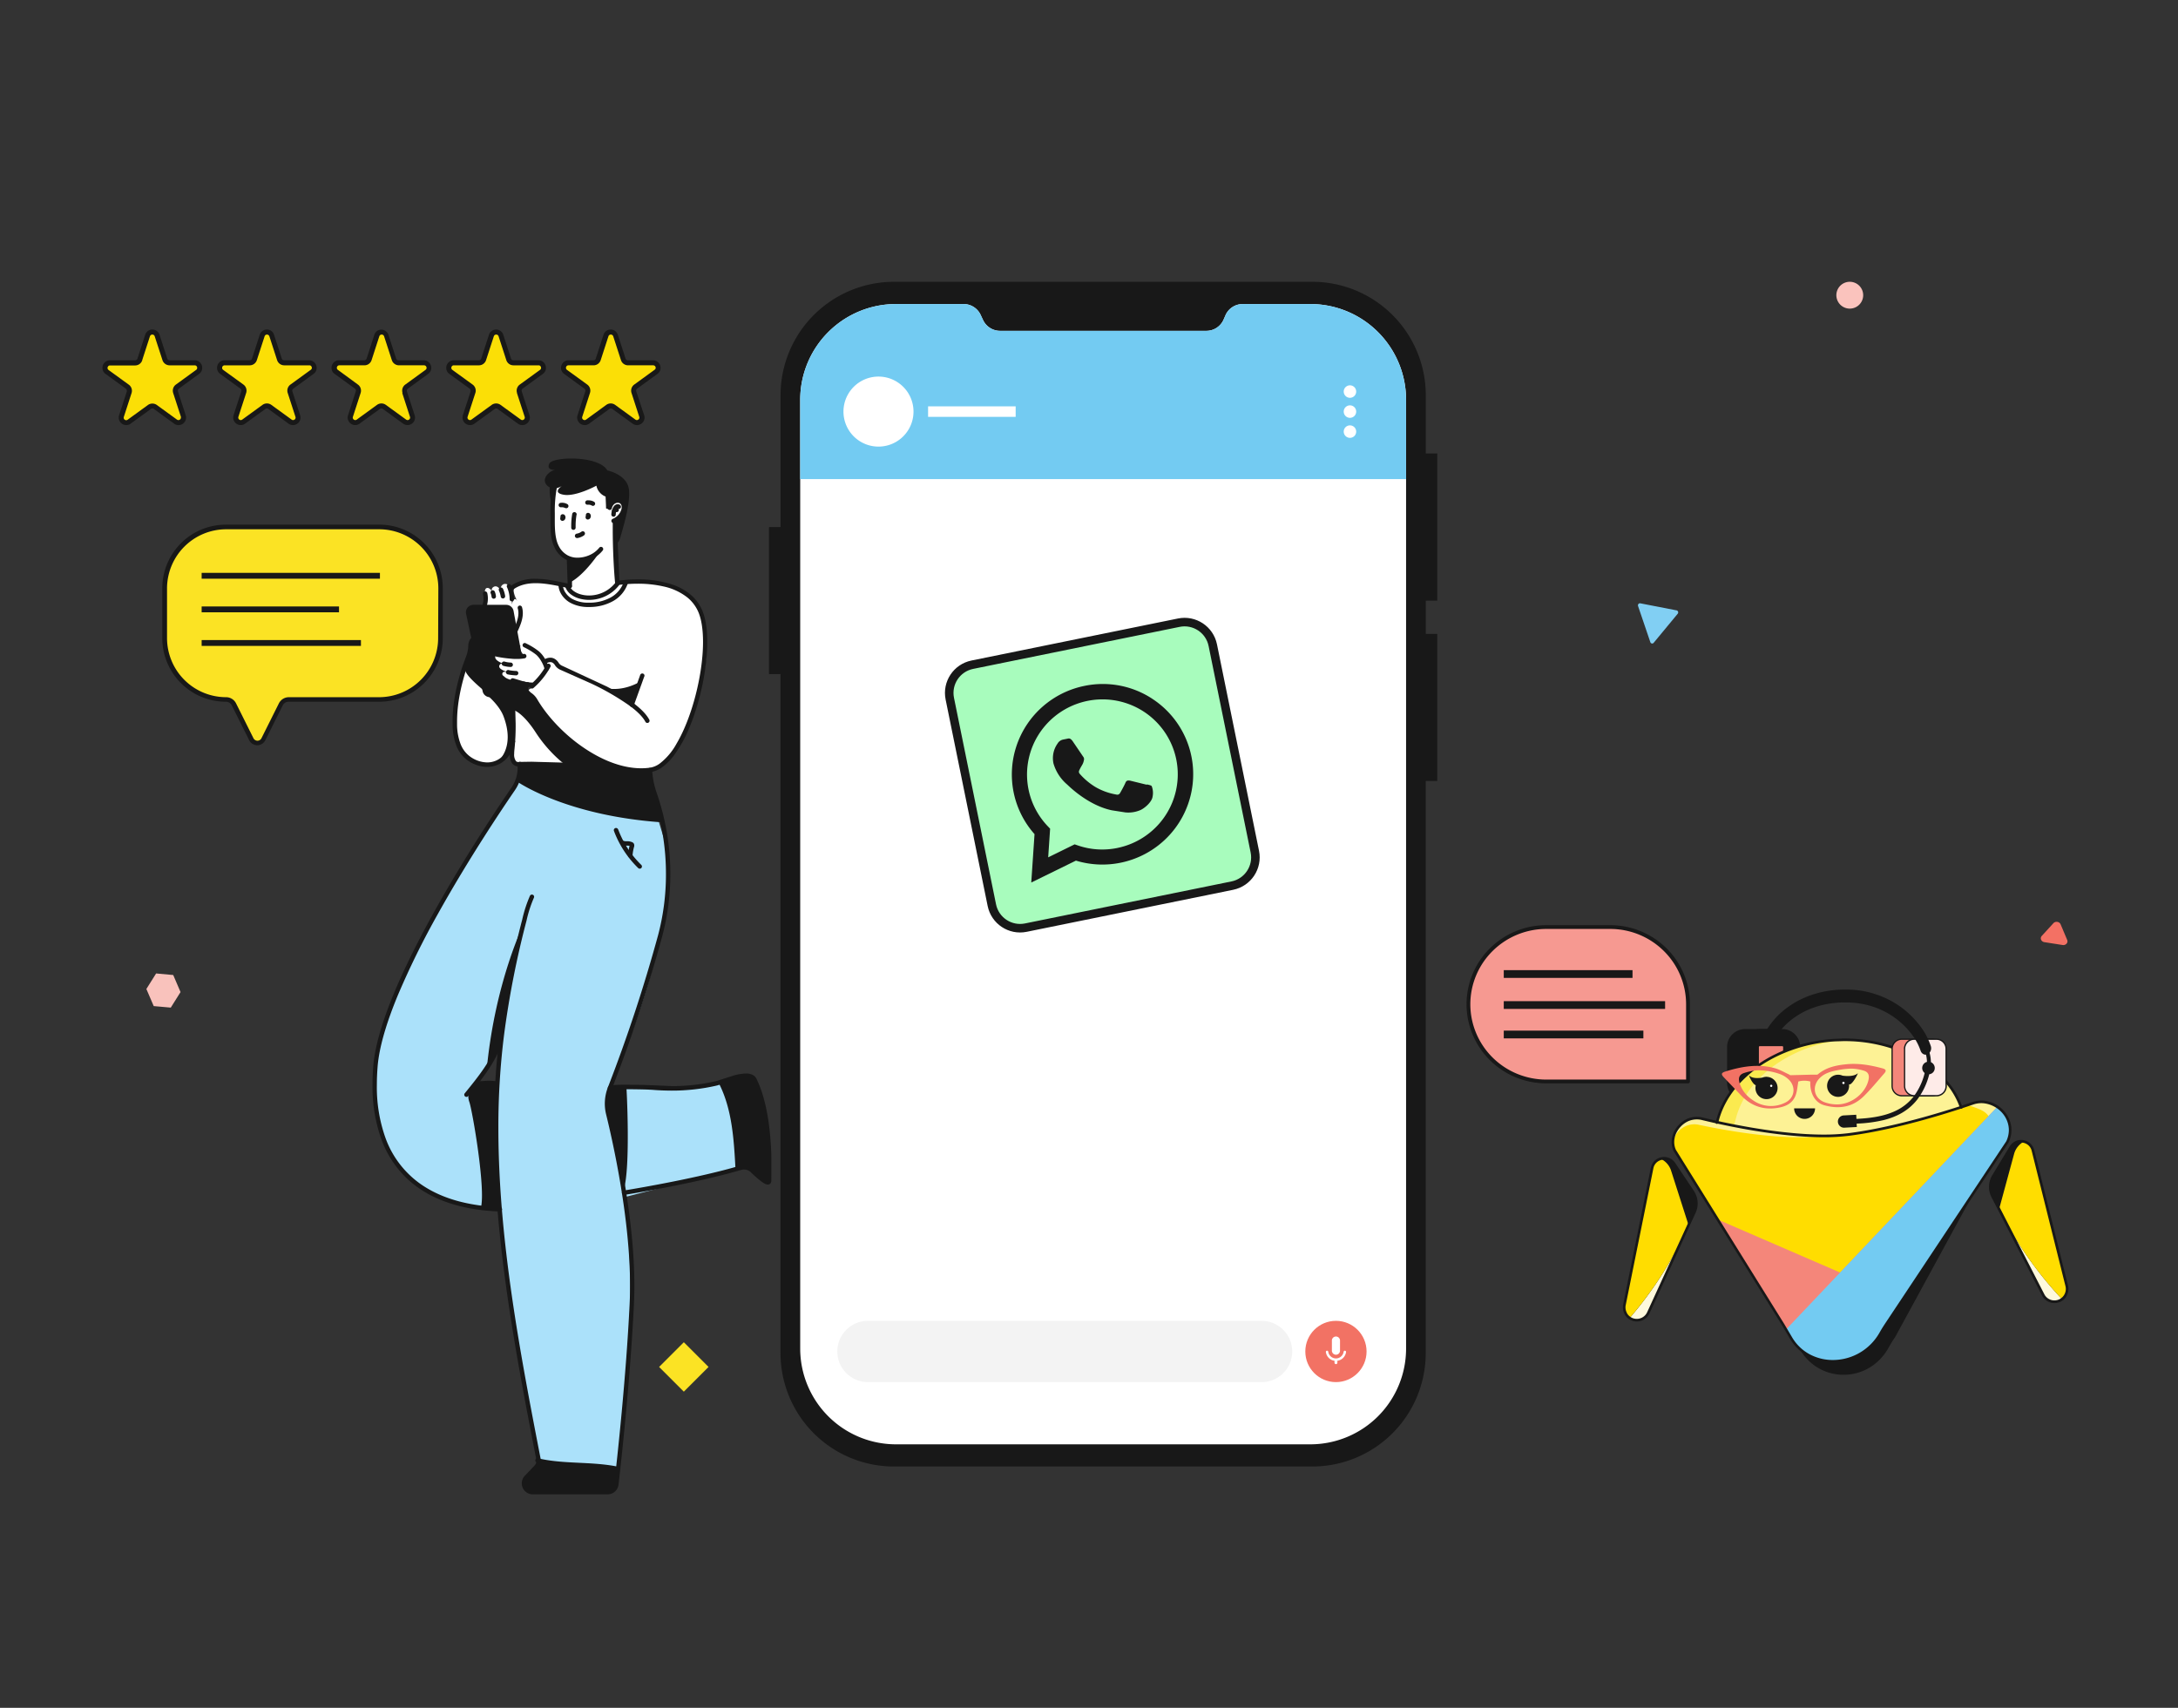 <svg xmlns="http://www.w3.org/2000/svg" xmlns:xlink="http://www.w3.org/1999/xlink" width="255" height="200" fill="none" xmlns:v="https://vecta.io/nano"><rect width="100%" height="100%" fill="#333333" stroke="none"/><style><![CDATA[.B{fill:#181818}.C{fill:#fff}.D{fill:#f4867a}]]></style><path d="M193.609 75.281l2.806-3.393c.03-.032.052-.072.062-.116a.26.26 0 0 0-.007-.133.24.24 0 0 0-.073-.109c-.033-.029-.074-.047-.117-.053l-4.234-.823c-.04-.008-.082-.004-.121.01s-.073.039-.099.072a.25.25 0 0 0-.052.114c-.007.042-.004.085.01.125l1.433 4.216c.011.041.033.078.063.107s.067.049.107.058.082.007.121-.006.074-.037.101-.069z" fill="#81cff3"/><path d="M17.998 117.823l1.997.177 1.142-1.82-.855-1.996-2.003-.184-1.142 1.82.861 2.003z" fill="#f9c2bc"/><path d="M216.571 36.141a1.57 1.57 0 0 0 0-3.141 1.57 1.57 0 1 0 0 3.141z" fill="#fac3bd"/><path d="M242.026 110.074l-.77-1.828a.46.46 0 0 0-.15-.189.53.53 0 0 0-.233-.096.53.53 0 0 0-.254.02c-.08.027-.152.072-.206.132l-1.37 1.5a.42.42 0 0 0-.101.209c-.012.076-.002.155.029.228s.082.137.149.187a.53.53 0 0 0 .231.097l2.127.333c.086.015.175.009.257-.017s.155-.072.211-.132.092-.133.106-.211.005-.159-.026-.233z" fill="#f37164"/><g clip-path="url(#A)"><path d="M168.283 70.335V53.103h-1.352v-6.81a13.3 13.3 0 0 0-3.891-9.399c-2.491-2.493-5.869-3.893-9.392-3.893h-48.979c-3.523 0-6.901 1.401-9.392 3.893s-3.89 5.874-3.89 9.399v15.427h-1.358v17.22h1.352v79.507a13.3 13.3 0 0 0 3.89 9.399c2.491 2.493 5.869 3.894 9.392 3.894h48.979c3.523 0 6.901-1.401 9.392-3.894s3.89-5.874 3.89-9.399V91.459h1.359v-17.22h-1.352v-3.895l1.352-.008z" class="B"/><path d="M164.624 46.823v111.102c0 2.976-1.182 5.829-3.284 7.933a11.21 11.21 0 0 1-7.927 3.285h-48.514a11.21 11.21 0 0 1-7.927-3.285c-2.102-2.104-3.284-4.957-3.284-7.933V46.823c.001-2.975 1.182-5.829 3.284-7.932a11.21 11.21 0 0 1 7.927-3.285h7.912c.421-.002.834.117 1.189.343s.639.549.816.932l.275.588c.177.381.459.703.813.929a2.2 2.2 0 0 0 1.184.346h24.154c.42 0 .831-.12 1.185-.346s.636-.548.813-.929l.256-.588c.176-.381.458-.704.812-.929a2.2 2.2 0 0 1 1.185-.346h7.912c1.472-.001 2.931.288 4.292.851s2.598 1.389 3.64 2.431a11.22 11.22 0 0 1 2.433 3.64c.564 1.362.854 2.821.854 4.295z" class="C"/><path d="M164.624 46.823v9.283H93.688v-9.283c.001-2.975 1.182-5.829 3.284-7.932a11.21 11.21 0 0 1 7.927-3.285h7.912c.421-.002.834.117 1.189.343s.639.549.816.932l.275.588c.177.381.459.703.813.929a2.2 2.2 0 0 0 1.184.346h24.154c.42 0 .831-.12 1.185-.346s.636-.548.813-.929l.256-.588c.176-.381.458-.704.812-.929a2.2 2.2 0 0 1 1.185-.346h7.912c1.472-.001 2.931.288 4.292.851s2.598 1.389 3.64 2.431a11.22 11.22 0 0 1 2.433 3.64c.564 1.362.854 2.821.854 4.295z" fill="#73cbf2"/><path d="M156.412 161.857c1.98 0 3.585-1.606 3.585-3.587s-1.605-3.588-3.585-3.588-3.585 1.606-3.585 3.588 1.605 3.587 3.585 3.587z" fill="#f27264"/><g class="C"><path d="M156.414 158.649c-.127 0-.248-.05-.338-.14a.48.48 0 0 1-.139-.338v-1.146c-.005-.065.004-.13.026-.192s.057-.118.101-.165a.48.48 0 0 1 .539-.112c.06.026.114.064.158.112a.47.47 0 0 1 .101.165c.022.062.031.127.027.192v1.146c0 .063-.012.125-.035.183a.46.46 0 0 1-.103.155.48.48 0 0 1-.155.104c-.058.024-.12.036-.182.036zm1.182-.314c.002-.02 0-.04-.006-.059a.15.15 0 0 0-.03-.052c-.013-.015-.03-.026-.049-.034s-.038-.013-.058-.013c-.035.001-.068.014-.094.038s-.043.055-.047.09a.91.91 0 0 1-.899.779c-.218 0-.429-.079-.594-.222a.91.91 0 0 1-.304-.557c-.002-.019-.008-.037-.017-.053s-.021-.031-.035-.043-.032-.02-.049-.026-.037-.007-.056-.004-.036.007-.053.016-.03.021-.042.036-.021.031-.026.049-.007.037-.005.055c.034.259.152.498.335.684a1.19 1.19 0 0 0 .679.341v.228c.001.034.012.068.032.096s.048.049.081.06c.013.003.026.003.039 0h.031c.012.003.026.003.039 0 .032-.011.061-.032.081-.06s.031-.062.031-.096v-.228c.258-.037.497-.157.68-.342a1.2 1.2 0 0 0 .336-.683z"/></g><path d="M147.709 154.682h-46.092c-1.98 0-3.585 1.606-3.585 3.588s1.605 3.587 3.585 3.587h46.092c1.98 0 3.585-1.606 3.585-3.587s-1.605-3.588-3.585-3.588z" fill="#f3f3f3"/><g class="C"><use xlink:href="#G"/><path d="M158.053 48.931a.73.73 0 0 0 0-1.46.73.73 0 1 0 0 1.46zm0 2.345a.73.73 0 0 0 0-1.46.73.73 0 1 0 0 1.46zm-55.2 1.025a4.1 4.1 0 1 0 0-8.2 4.1 4.1 0 1 0 0 8.2zm5.807-3.485h10.255v-1.23H108.66"/></g></g><use xlink:href="#H" fill="#a8fcbd"/><path d="M134.949 81.859c-1.16-.77-2.462-1.302-3.831-1.566s-2.778-.254-4.144.029a10.65 10.65 0 0 0-4.919 2.443c-1.397 1.23-2.444 2.804-3.037 4.564s-.711 3.643-.342 5.461 1.213 3.506 2.446 4.894l-.383 5.667 5.23-2.565a10.64 10.64 0 0 0 5.227.247c2.057-.419 3.945-1.435 5.423-2.921a10.57 10.57 0 0 0 2.884-5.427c.402-2.053.184-4.176-.627-6.103s-2.178-3.57-3.927-4.721zm-4.111 17.442c-1.553.323-3.165.219-4.662-.299l-.359-.122-3.095 1.523.226-3.356-.27-.283c-1.35-1.409-2.189-3.225-2.388-5.164a8.76 8.76 0 0 1 1.291-5.544 8.84 8.84 0 0 1 4.428-3.601 8.86 8.86 0 0 1 5.71-.15c1.867.582 3.485 1.766 4.6 3.365s1.665 3.523 1.562 5.469a8.78 8.78 0 0 1-2.13 5.282 8.85 8.85 0 0 1-4.93 2.882l.017-.003zm3.435-7.399l-1.95-.479c-.255-.04-.436-.049-.559.251s-.497.977-.617 1.179-.264.254-.538.178c-.828-.15-1.623-.441-2.35-.862a7.82 7.82 0 0 1-1.831-1.534c-.201-.228-.08-.396.004-.573s.198-.355.295-.529a1.6 1.6 0 0 0 .171-.487c.025-.077.029-.159.013-.237s-.052-.152-.105-.213l-1.191-1.756c-.321-.473-.515-.353-.676-.326l-.497.101a.98.98 0 0 0-.361.168.97.97 0 0 0-.263.297 2.94 2.94 0 0 0-.486 1.124c-.081.404-.076.821.014 1.222.284.957.842 1.81 1.605 2.456.168.149 2.401 2.414 5.214 3.01l1.592.249a3.58 3.58 0 0 0 1.677-.238c.482-.173 1.409-.934 1.506-1.584.091-.422.056-.861-.101-1.262-.089-.096-.272-.122-.559-.201l-.007.047z" class="B"/><use xlink:href="#H" stroke="#181818" stroke-linejoin="round"/><g clip-path="url(#B)"><path d="M44.387 61.707H26.442a7.17 7.17 0 0 0-2.749.548c-.872.362-1.663.892-2.33 1.561s-1.195 1.462-1.555 2.335a7.19 7.19 0 0 0-.542 2.753v5.813a7.19 7.19 0 0 0 .542 2.753c.36.873.888 1.667 1.555 2.335s1.458 1.199 2.33 1.561a7.17 7.17 0 0 0 2.749.548 1.04 1.04 0 0 1 .933.577l2.038 4.068a.8.8 0 0 0 .294.321c.126.078.271.119.418.119s.293-.041.418-.119a.8.8 0 0 0 .294-.321l2.038-4.079c.089-.173.224-.318.391-.418s.358-.152.552-.149h10.578a7.17 7.17 0 0 0 2.749-.548c.871-.362 1.663-.892 2.33-1.561s1.195-1.462 1.555-2.335a7.19 7.19 0 0 0 .542-2.753v-5.813a7.19 7.19 0 0 0-.543-2.756c-.36-.874-.89-1.668-1.557-2.336s-1.461-1.199-2.333-1.56a7.17 7.17 0 0 0-2.752-.545z" fill="#fbe324"/><path d="M44.387 61.441H26.443c-.978 0-1.947.193-2.851.568a7.44 7.44 0 0 0-2.416 1.618 7.45 7.45 0 0 0-1.612 2.421c-.373.905-.564 1.876-.563 2.855v5.813c-.002.98.189 1.95.563 2.855a7.45 7.45 0 0 0 1.612 2.421 7.44 7.44 0 0 0 2.416 1.618c.904.375 1.873.568 2.851.568a.78.78 0 0 1 .696.428l2.036 4.081c.091.185.236.339.415.442a1.09 1.09 0 0 0 .532.146 1.06 1.06 0 0 0 .555-.161c.166-.104.301-.252.389-.427l2.038-4.081a.77.77 0 0 1 .718-.428h10.578c.978 0 1.947-.193 2.851-.568s1.725-.925 2.416-1.618a7.45 7.45 0 0 0 1.612-2.421c.373-.905.564-1.876.563-2.855v-5.813c.002-.98-.19-1.951-.564-2.857a7.45 7.45 0 0 0-1.615-2.423 7.44 7.44 0 0 0-2.419-1.618c-.905-.375-1.875-.567-2.854-.565zm6.91 13.276c0 1.836-.728 3.597-2.023 4.896a6.92 6.92 0 0 1-4.887 2.035H33.82a1.3 1.3 0 0 0-.688.195c-.207.128-.373.311-.481.529l-2.038 4.079a.53.53 0 0 1-.468.295.57.57 0 0 1-.266-.075.53.53 0 0 1-.205-.221l-2.036-4.079a1.31 1.31 0 0 0-1.172-.724 6.92 6.92 0 0 1-4.887-2.035c-1.296-1.299-2.023-3.06-2.023-4.896v-5.813c.004-1.834.733-3.591 2.028-4.888a6.92 6.92 0 0 1 4.882-2.03h17.945a6.92 6.92 0 0 1 4.887 2.035c1.296 1.299 2.023 3.06 2.023 4.896l-.024 5.8z" class="B"/></g><path d="M23.609 67.087h20.873v.684H23.609zm0 3.935h16.082v.684H23.609zm0 3.935h18.649v.684H23.609z" class="B"/><g clip-path="url(#C)"><path d="M72.227 171.894v1.885a.96.96 0 0 1-.073.369c-.048.117-.12.224-.209.313a.95.95 0 0 1-.313.209c-.117.048-.243.073-.37.073h-9.156a.88.88 0 0 1-.476-.14c-.142-.091-.254-.222-.323-.375a.87.87 0 0 1 .143-.938l1.494-1.695.067-.772 9.216 1.071z" class="B"/><path d="M44.823 121.287C47.661 111.323 55.76 98.971 60.805 91l14.968.755 1.806 5.949c3.156 8.682-6.093 29.53-6.093 29.53a58.26 58.26 0 0 0 12.97-.392l.581 1.713a18.78 18.78 0 0 1 .883 3.979l.431 4.242-13.298 3.441c1.515 9.05.377 22.648-.821 31.677l-9.241-.772c-1.631-8.242-3.835-21.199-4.516-29.499-12.462-.454-16.733-9.511-13.652-20.336zm13.419 5.617l.341-4.463-2.929 4.463h2.588z" fill="#abe1fa"/><path d="M54.311 78.316c2.101-.381 2.065 1.169 2.434 2.622a.6.6 0 0 0 .588.446l3.734-.07 1.208-.773a18.5 18.5 0 0 0 1.845-2.235c-.544-1.151-1.871-3.114-3.386-2.666-.457-1.094-.077-3.405.222-4.504-1.659-2.951-.642-2.318 1.868-3.299 5.321.394 4.475 3.526 8.919 1.185.606-1.476 4.077-.541 5.324-.796 9.419 1.617 4.975 15.002 1.548 20.426-1.218 2.06-3.825 1.437-5.752 1.319l-12.165-.402a.74.74 0 0 1-.498-.215c-.133-.132-.21-.309-.217-.496-.026-.665-.034-1.62.124-1.96-1.11 2.859-3.166 3.304-5.61 1.571-2.044-2.539-.991-7.355-.186-10.152z" class="C"/><g class="B"><path d="M60.851 76.769l-1.017-5.3a.47.47 0 0 0-.167-.279.48.48 0 0 0-.308-.107l-4.013.036c-.074.002-.147.021-.214.054a.51.51 0 0 0-.172.138c-.047.058-.08.125-.098.197a.51.51 0 0 0-.006.22l1.948 9.096c.038.173.134.328.273.439s.311.17.488.169l3.285-.044a.59.59 0 0 0 .566-.459c.019-.085.019-.174-.001-.26l-.139-.605-.426-3.296zm23.6 50.071s1.76 3.605 1.894 9.933c0 0 .944-.479 2.263.819l.965.801c.044.038.099.063.157.072s.118.001.171-.022.1-.062.133-.11a.31.31 0 0 0 .054-.164c.09-2.194.222-9.57-2.003-11.996-.005.002-1.388-.459-3.636.667z"/></g><g class="C"><path d="M67.248 65.568l-.759 3.219.173.185c.314.337.692.608 1.114.795a3.43 3.43 0 0 0 2.683.046c.427-.173.815-.43 1.14-.756l.673-.68-.289-4.667.994-3.863a1.31 1.31 0 0 0-.671-1.496l-4.774-3.284-2.738 1.349-.064 5.772c-.018 1.671.937 3.098 2.519 3.379zm-3.233 12.748s-.374-1.993-2.947-2.872c0 0-.581.386.315 1.324a6.1 6.1 0 0 1-3.203-.131s-.687.433.485.981l.444.17-.452-.064s-.846.494.846 1.004l-.354-.046c-.061-.021-.128-.018-.187.009s-.106.074-.132.133-.028.126-.007.187.065.112.122.142c.24.206.312.327 1.061.515 0 0 1.997.67 2.323.515a8.05 8.05 0 0 0 1.685-1.867zm-3.68-4.427s1.084-2.102.441-3.25-.849.183-.849.183.08-1.903-.403-2.292c-.516-.42-1.066.118-.859.659s-.235-.806-.854-.469c-.488.258-.062.788-.062.788s-.408-.855-.818-.618.09 1.777-.217 2.143l2.444-.052a.87.87 0 0 1 .58.208c.161.138.266.329.295.539l.302 2.161z"/></g><g class="B"><path d="M65.23 56.933a14.8 14.8 0 0 0-.273 3.163v.35c0 .86-.021 1.803.165 2.637a3.3 3.3 0 0 0 .452 1.128c.233.353.55.643.924.842a2.39 2.39 0 0 0 1.12.257c.482-.003.958-.106 1.399-.301a3.03 3.03 0 0 0 1.146-.868.24.24 0 0 1 .077-.065.27.27 0 0 1 .096-.031c.034-.004.068-.001.1.008s.063.025.09.046.049.047.065.076.027.062.031.096.001.068-.008.1-.025.063-.046.09a3.52 3.52 0 0 1-1.342 1.03c-.506.226-1.053.345-1.608.348a2.84 2.84 0 0 1-1.365-.317 3.02 3.02 0 0 1-1.11-1.01 4.48 4.48 0 0 1-.637-1.996c-.075-.703-.059-1.414-.065-2.06v-.353a15.26 15.26 0 0 1 .287-3.273c.015-.068.056-.128.115-.166s.13-.051.199-.036.128.056.166.115a.26.26 0 0 1 .036.198l-.013-.008zm3.745 3.15c.059.034.108.081.143.139a.4.4 0 0 1 .058.191v.021a.47.47 0 0 1-.09.273c-.027.038-.063.068-.106.087l-.057.026a.26.26 0 0 1-.123.022c-.042-.003-.083-.016-.119-.038s-.066-.053-.087-.089a.26.26 0 0 1-.035-.119v-.054c0-.041.008-.083.023-.121l.057-.118c.028-.062.08-.11.144-.135s.135-.022.197.006c.031.014.059.034.082.059s.041.054.053.086.017.066.016.1-.01.067-.024.098l-.054.121-.235-.108h.258v.057h-.258l-.106-.234.057-.026.106.237-.212-.147h.021-.021.021-.021l.07.021h-.072v-.021l.07.021h.034-.108.108-.108.119l-.057.1c-.018-.009-.033-.023-.043-.04s-.017-.036-.019-.056h.119l-.057.1a.26.26 0 0 1-.121-.157c-.018-.066-.009-.137.025-.196a.26.26 0 0 1 .354-.095v-.01zm-2.968.154a.4.4 0 0 1 .201.33v.021a.47.47 0 0 1-.09.273.26.26 0 0 1-.106.088l-.057.026c-.038.017-.08.025-.122.022a.26.26 0 0 1-.206-.126c-.022-.036-.034-.078-.036-.12v-.054c0-.041.008-.083.023-.121l.057-.118c.028-.062.08-.111.144-.135s.135-.022.197.006c.031.014.059.034.082.059s.042.054.054.086.017.066.016.1-.009.067-.023.098c-.021.039-.039.08-.057.121l-.235-.108h.258v.057h-.258l-.106-.234.057-.026.106.237-.212-.147h.018-.021.018-.021l.07.021h-.072v-.021l.07.021h.039-.111.111-.111.119l-.057.1c-.017-.009-.032-.022-.043-.038s-.017-.035-.019-.054h.119l-.057.1c-.06-.034-.103-.09-.121-.157s-.009-.137.025-.196a.26.26 0 0 1 .354-.095l.002-.013zm5.734.523a1.72 1.72 0 0 0 1.004-1.087c.028-.093.042-.189.044-.286a.61.61 0 0 0-.018-.157.46.46 0 0 0-.074-.169c-.036-.051-.082-.094-.135-.127a.47.47 0 0 0-.227-.054.67.67 0 0 0-.348.103.84.84 0 0 0-.348.536c-.007.033-.02.065-.039.093a.26.26 0 0 1-.072.071c-.028.019-.06.032-.093.038a.26.26 0 0 1-.194-.04c-.028-.019-.053-.044-.071-.072s-.032-.06-.038-.094-.006-.068.001-.101c.07-.352.277-.663.576-.863a1.15 1.15 0 0 1 .627-.185.96.96 0 0 1 .485.124c.114.068.213.158.291.265a.97.97 0 0 1 .163.358c.02.09.031.183.031.276-.002.143-.023.285-.062.422-.096.321-.264.617-.49.864a2.24 2.24 0 0 1-.818.566.26.26 0 0 1-.198-.002c-.063-.027-.113-.078-.139-.141s-.025-.135.002-.198a.26.26 0 0 1 .141-.139z"/><path d="M72.272 59.521l.052-.059v.082c-.019-.003-.037-.011-.052-.023l.052-.059v.082c-.034.032-.06.07-.077.113-.094.186-.147.39-.155.598 0 .068-.027.134-.076.182s-.114.075-.183.075-.134-.027-.183-.075-.076-.114-.076-.182a1.99 1.99 0 0 1 .209-.811c.055-.128.144-.237.258-.317a.52.52 0 0 1 .284-.082.44.44 0 0 1 .292.106c.051.045.083.109.087.178s-.019.136-.065.187a.26.26 0 0 1-.365.022l-.003-.015z"/><path d="M71.948 59.843l.157-.072-.077.155c-.035-.018-.063-.047-.08-.082l.157-.072-.077.155.054-.111v.126c-.019-.002-.037-.007-.054-.015l.054-.111.046.106h-.046v-.116l.046.106-.023-.051.044.039-.021.013-.023-.051.044.039v.018a.26.26 0 0 1-.147.148c-.034.013-.07.019-.106.017s-.071-.011-.104-.027a.26.26 0 0 1-.084-.067c-.023-.028-.04-.06-.049-.095s-.012-.071-.007-.107.018-.07.037-.1a.49.49 0 0 1 .085-.131.42.42 0 0 1 .165-.118.4.4 0 0 1 .157-.031.38.38 0 0 1 .178.041.33.33 0 0 1 .157.162c.028.062.031.132.007.196a.26.26 0 0 1-.133.144c-.031.014-.064.022-.098.024a.26.26 0 0 1-.1-.016c-.032-.012-.061-.03-.086-.053s-.045-.051-.059-.082l-.015.021zm.306 1.187v1.03l.279 6.196c.007.068-.014.136-.058.188s-.106.086-.174.092a.26.26 0 0 1-.188-.057c-.053-.043-.086-.105-.093-.172-.173-1.746-.281-4.345-.281-6.248v-1.03c.001-.034.009-.067.023-.098a.26.26 0 0 1 .058-.082.27.27 0 0 1 .085-.053.26.26 0 0 1 .198.006c.031.014.059.034.082.058a.26.26 0 0 1 .053.085c.012.031.018.065.017.099v-.015zm-5.378 4.399l.096 2.81v.397c0 .068-.027.134-.076.182s-.114.076-.183.076c-.035 0-.07-.007-.102-.021s-.061-.034-.085-.059-.043-.055-.055-.088-.017-.068-.016-.102v-.374l-.096-2.792c0-.068.027-.134.076-.182s.114-.076.183-.076.134.027.183.076.076.114.076.182v-.028zm.627-5.151a7.38 7.38 0 0 0-.108 1.259v.258c0 .068-.027.134-.076.182a.26.26 0 0 1-.182.075c-.068 0-.134-.027-.182-.075a.26.26 0 0 1-.076-.182v-.258a7.89 7.89 0 0 1 .116-1.347c.012-.068.05-.129.107-.169a.26.26 0 0 1 .195-.044.27.27 0 0 1 .17.106.26.26 0 0 1 .045.195h-.008zm1.776-1.079c-.108-.062-.231-.095-.356-.093h-.108a.26.26 0 0 1-.101-.005c-.033-.008-.064-.023-.091-.043s-.05-.045-.068-.074-.029-.061-.034-.095-.004-.068.005-.101.023-.064.043-.091.045-.05.075-.068.061-.029.095-.034a1.13 1.13 0 0 1 .186 0 1.24 1.24 0 0 1 .617.162c.031.016.058.038.08.065s.038.058.048.091.013.068.008.103-.015.068-.033.098-.041.056-.069.077a.26.26 0 0 1-.294.011l-.003-.005zm-3.112.299c-.109-.061-.231-.093-.356-.093a.65.65 0 0 0-.108 0c-.036.003-.068.003-.102-.005a.26.26 0 0 1-.195-.214.26.26 0 0 1 .048-.194.26.26 0 0 1 .171-.103 1.52 1.52 0 0 1 .186-.013c.217-.001.43.056.617.165.059.034.101.09.119.156s.008.135-.026.194a.26.26 0 0 1-.067.075.24.24 0 0 1-.091.044c-.033.008-.067.011-.101.006s-.066-.016-.095-.033v.013zm2.219 3.193a1.86 1.86 0 0 1-.774.319c-.069.011-.139-.005-.195-.045a.26.26 0 0 1-.06-.364c.04-.056.101-.094.17-.105a1.33 1.33 0 0 0 .555-.232.26.26 0 0 1 .192-.044c.068.011.127.048.167.103.02.028.034.059.042.092s.009.067.003.101-.018.066-.036.094a.27.27 0 0 1-.069.074l.005.008z"/><path d="M72.221 68.023a16.58 16.58 0 0 1 2.423-.17 12.51 12.51 0 0 1 4.206.649 6.56 6.56 0 0 1 1.966 1.105c.614.508 1.096 1.155 1.406 1.888.408.961.583 2.241.583 3.688 0 2.946-.736 6.598-1.92 9.596a15.54 15.54 0 0 1-2.09 3.835c-.359.468-.783.882-1.259 1.231a3.18 3.18 0 0 1-1.406.582 8.16 8.16 0 0 1-1.061.069c-2.601 0-5.218-1.177-7.456-2.794s-4.098-3.693-5.161-5.547a1.79 1.79 0 0 0-.516-.549 1.77 1.77 0 0 1-.397-.381.99.99 0 0 1-.217-.6 1.01 1.01 0 0 1 .258-.644c.042-.053.104-.087.172-.095s.136.012.189.054c.027.021.049.047.066.077s.027.062.031.096.001.068-.009.101-.025.063-.047.09c-.082.088-.13.202-.137.322.006.108.047.211.116.294a1.32 1.32 0 0 0 .289.258 2.32 2.32 0 0 1 .645.708c1.032 1.777 2.839 3.812 5.03 5.388s4.712 2.697 7.154 2.697a7.69 7.69 0 0 0 .994-.064 2.64 2.64 0 0 0 1.174-.492 7.47 7.47 0 0 0 1.966-2.331c1.832-3.091 3.097-8.154 3.097-11.911 0-1.406-.178-2.63-.542-3.487a4.49 4.49 0 0 0-1.262-1.695 6.81 6.81 0 0 0-2.839-1.316c-.988-.219-1.997-.326-3.009-.317a17.33 17.33 0 0 0-1.683.082 13.66 13.66 0 0 0-.485.057l-.129.018h-.041c-.067.011-.136-.005-.192-.044s-.093-.1-.105-.167.005-.136.044-.192.1-.093.167-.105l-.016.018zm-8.557 9.238a1.29 1.29 0 0 1 .224-.121 1.39 1.39 0 0 1 .532-.118c.184-.004.359.045.516.134.193.113.355.274.47.466a.93.93 0 0 0 .449.363l5.2 2.418a25.03 25.03 0 0 1 2.999 1.852c.877.654 1.585 1.324 1.956 2.014.019.03.031.063.037.098s.003.071-.006.105a.26.26 0 0 1-.128.161c-.031.017-.066.027-.101.03a.26.26 0 0 1-.257-.151c-.302-.572-.963-1.216-1.806-1.841a29.69 29.69 0 0 0-4.498-2.611l-3.584-1.597c-.287-.11-.53-.31-.694-.569a.83.83 0 0 0-.281-.288c-.079-.043-.168-.066-.258-.067a.83.83 0 0 0-.325.075l-.103.052-.026.015-.028-.046.031.044-.028-.046.031.044c-.028.02-.059.034-.092.041s-.068.009-.101.003-.066-.018-.095-.036-.054-.042-.073-.07c-.039-.056-.055-.125-.043-.192s.049-.127.105-.166l-.021.008z"/><path d="M61.552 75.332a7.81 7.81 0 0 1 1.572.971 3.46 3.46 0 0 1 .707.899c.195.328.342.681.436 1.051a.26.26 0 0 1-.041.186c-.037.055-.094.093-.158.107s-.132.003-.188-.031-.098-.088-.116-.151a3.51 3.51 0 0 0-.379-.904 3.09 3.09 0 0 0-.594-.773c-.455-.356-.95-.659-1.473-.904-.059-.032-.103-.086-.123-.15s-.014-.133.017-.193a.26.26 0 0 1 .341-.116v.008zm-3.32 1.053c.564.113 1.135.191 1.708.232l.614.026a4.32 4.32 0 0 0 .774-.064c.068-.013.139.002.196.042s.097.1.109.168-.002.139-.042.196-.1.097-.169.109c-.289.053-.581.078-.875.075-.219 0-.439 0-.653-.026a14.54 14.54 0 0 1-1.77-.242c-.034-.007-.066-.02-.095-.039a.26.26 0 0 1-.073-.072c-.019-.029-.033-.061-.04-.094a.25.25 0 0 1 0-.102.28.28 0 0 1 .039-.095c.019-.029.044-.053.072-.073a.25.25 0 0 1 .095-.04c.034-.007.069-.007.103 0h.005z"/><path d="M59.075 77.477a2.88 2.88 0 0 0 .725.116c.069.002.133.031.18.081s.072.116.07.184-.031.133-.081.18-.116.072-.185.07c-.29-.008-.578-.054-.857-.136-.066-.019-.121-.064-.154-.123s-.041-.13-.021-.196c.009-.033.025-.063.047-.09s.048-.049.078-.065.063-.026.097-.03a.26.26 0 0 1 .101.01z"/><path d="M59.553 78.476a5.09 5.09 0 0 0 .883.1c.034.001.067.009.098.023s.059.034.082.058.041.054.053.085.018.065.017.099-.009.067-.023.098-.034.059-.058.082-.054.041-.085.053a.26.26 0 0 1-.099.017c-.325-.01-.649-.047-.968-.111-.068-.013-.129-.053-.168-.111s-.053-.129-.04-.197.053-.129.111-.167.129-.053.197-.04v.01z"/><path d="M60.082 79.432l1.009.304.299.085c.293.075.593.113.896.113h.041c.068 0 .134.027.182.075s.076.114.076.182-.027.134-.076.182-.114.075-.182.075h-.044c-.348 0-.695-.043-1.032-.129l-.32-.093-1.006-.304c-.06-.023-.11-.069-.138-.127s-.034-.125-.015-.187.06-.115.115-.148.122-.044.185-.031h.01z"/><path d="M62.116 80.173c.758-.653 1.39-1.439 1.866-2.318a.26.26 0 0 1 .158-.123.25.25 0 0 1 .102-.007c.034.005.067.015.097.032a.26.26 0 0 1 .123.158.26.26 0 0 1 .007.101c-.004.034-.015.067-.032.096a8.82 8.82 0 0 1-1.982 2.462.26.26 0 0 1-.365-.027c-.045-.052-.067-.12-.062-.188a.26.26 0 0 1 .089-.177v-.01zm13.318-.958l-1.177 3.258-.186-.067h.196a.25.25 0 0 1 0 .067l-.186-.067h.031l.163-.031v.031h-.165l.163-.031-.095.018.093-.026-.096.018.093-.026v.033c.009.03.013.061.013.093a.31.31 0 0 1-.039.16.35.35 0 0 1-.077.09c-.038.029-.082.049-.129.057h-.049c-.052 0-.103-.016-.147-.044-.05-.03-.088-.077-.108-.131-.014-.034-.021-.071-.021-.108-.001-.047.01-.093.034-.134a.24.24 0 0 1 .077-.093.26.26 0 0 1 .16-.052.26.26 0 0 1 .119.026c.037.018.069.045.094.078s.041.072.047.112.003.082-.01.122-.035.075-.065.103-.066.05-.105.062-.081.014-.122.007-.079-.025-.112-.05l.152-.191v.258c-.056.001-.11-.018-.152-.054l.152-.191.15.198a.26.26 0 0 1-.15.052v-.257l.15.198-.147-.193.23.08c-.015.045-.044.085-.082.113l-.147-.193.23.08-.212-.072h.225c.004.024.004.048 0 .072l-.212-.072.191-.116a.2.2 0 0 1 .034.116h-.225l.191-.116-.204.124.129-.201a.24.24 0 0 1 .075.077l-.204.124.129-.201-.132.203v-.245c.047 0 .093.013.132.039l-.132.203-.039-.234h.039v.25l-.039-.234.041.257-.044-.257.039.221-.139-.175a.24.24 0 0 1 .101-.046l.039.221-.139-.175.134.167-.204-.072c.014-.038.038-.071.07-.095l.134.167-.204-.072.17.059h-.181c-.003-.02-.003-.04 0-.059l.17.059-.16.046v-.046h.168l-.16.046a.45.45 0 0 1-.026-.136.33.33 0 0 1 .018-.108l1.169-3.268c.023-.065.071-.117.132-.147a.26.26 0 0 1 .198-.01c.065.023.118.07.147.132a.26.26 0 0 1 .01.197h-.01zM71.935 89.95h-.333c-1.93 0-6.307-.258-9.391-.258l-1.347.021v-.257l.083.257c-.196.057-.404.051-.596-.018a.91.91 0 0 1-.48-.448 2.08 2.08 0 0 1-.191-.971 5.32 5.32 0 0 1 .041-.631c.098-.964.142-1.933.132-2.903l-.044-2.318-.031-.742-.013-.278c-.004-.068.02-.135.066-.186a.26.26 0 0 1 .451.158l.09 3.369c.012.99-.033 1.98-.134 2.964a4.93 4.93 0 0 0-.039.569c-.032.295.039.591.201.84.038.044.086.077.139.098.044.016.09.024.137.023a.4.4 0 0 0 .088 0h.021c.023-.008.048-.012.072-.013l1.365-.021 9.391.258h.325c.069 0 .134.027.182.075a.26.26 0 0 1 .076.182c0 .068-.027.134-.076.182a.26.26 0 0 1-.182.075l-.002-.028z"/><path d="M60.598 76.815l-.965-5.179c-.015-.082-.059-.155-.123-.208s-.145-.081-.228-.08h-3.848c-.048-.001-.095.007-.14.025s-.085.044-.118.078a.36.36 0 0 0-.103.257.39.39 0 0 0 0 .075l1.925 9.076c.018.079.062.15.125.201a.36.36 0 0 0 .224.079h3.523a.36.36 0 0 0 .258-.106c.033-.034.059-.074.076-.119s.026-.091.024-.139c.005-.031.005-.064 0-.095l-.15-.546c-.009-.033-.011-.067-.007-.101s.015-.066.032-.096.04-.055.067-.076.058-.036.091-.044c.066-.017.136-.008.194.026s.102.089.12.155l.15.546c.02.075.031.153.031.232a.87.87 0 0 1-.256.614c-.163.163-.385.254-.616.254h-3.523c-.2 0-.394-.069-.549-.195s-.263-.3-.305-.496l-1.938-9.073c-.027-.127-.025-.257.005-.383s.088-.243.17-.344a.87.87 0 0 1 .676-.321h3.848c.204 0 .401.071.558.201s.264.31.301.51l.962 5.179c.006.034.005.069-.002.102s-.021.065-.041.094-.045.052-.074.071a.26.26 0 0 1-.095.037c-.034.006-.069.005-.102-.002s-.066-.021-.094-.041-.052-.045-.071-.074-.031-.061-.037-.095h.023z"/><path d="M60.291 86.921a4.44 4.44 0 0 1-.774 1.669 3.1 3.1 0 0 1-2.48 1.221 3.97 3.97 0 0 1-1.861-.497c-.781-.42-1.389-1.1-1.719-1.921-.309-.799-.469-1.647-.472-2.503v-.39c0-2.204.498-4.43 1.172-6.495l.408-1.12a3.5 3.5 0 0 0 .258-1.228 1.68 1.68 0 0 1 .106-.564c.078-.211.221-.392.41-.515a.26.26 0 0 1 .094-.036c.033-.006.068-.005.101.002a.26.26 0 0 1 .092.041.24.24 0 0 1 .069.073.26.26 0 0 1 .035.194c-.014.067-.055.125-.112.162-.096.06-.17.151-.209.257a1.19 1.19 0 0 0-.072.391 3.9 3.9 0 0 1-.286 1.411l-.392 1.082c-.663 2.032-1.146 4.208-1.146 6.335v.374a6.5 6.5 0 0 0 .431 2.318 3.28 3.28 0 0 0 1.489 1.669 3.45 3.45 0 0 0 1.615.435 2.58 2.58 0 0 0 2.064-1.03 3.89 3.89 0 0 0 .679-1.476c.016-.068.059-.127.119-.164s.132-.048.201-.032a.26.26 0 0 1 .164.119.27.27 0 0 1 .032.2l-.015.018zm.823-15.818c.066.225.099.458.098.693 0 .785-.336 1.545-.643 2.202a.26.26 0 0 1-.343.126c-.062-.029-.111-.081-.134-.145s-.021-.135.008-.197c.307-.657.599-1.352.596-1.986a1.85 1.85 0 0 0-.078-.546.26.26 0 0 1-.01-.1c.003-.034.013-.067.029-.097s.038-.056.064-.078a.24.24 0 0 1 .089-.047.26.26 0 0 1 .101-.01c.034.003.067.014.097.03s.056.038.078.065.037.057.047.09zm-1.288-2.558a3.98 3.98 0 0 1 .359 1.625c0 .068-.027.134-.076.182a.26.26 0 0 1-.183.075c-.069 0-.134-.027-.182-.075a.26.26 0 0 1-.076-.182 3.48 3.48 0 0 0-.312-1.414c-.028-.062-.031-.132-.007-.196a.26.26 0 0 1 .231-.168c.034-.001.068.004.1.016a.26.26 0 0 1 .145.134v.003zm-.926.42c.116.261.197.537.242.819a.27.27 0 0 1-.004.102.26.26 0 0 1-.117.162c-.029.018-.062.03-.096.035a.27.27 0 0 1-.195-.046.26.26 0 0 1-.069-.075c-.018-.029-.03-.062-.035-.095a2.85 2.85 0 0 0-.206-.695c-.016-.031-.025-.065-.027-.1s.003-.07.015-.103a.25.25 0 0 1 .054-.088.26.26 0 0 1 .085-.06c.032-.014.067-.021.102-.022s.07.007.102.02.061.034.086.059.043.055.056.088h.008zm-.976.314c.075.175.123.361.142.551a.24.24 0 0 1-.009.1c-.01.032-.026.063-.047.089s-.048.048-.077.064-.062.026-.096.03-.068 0-.101-.009-.063-.026-.09-.047-.048-.048-.064-.078-.026-.063-.029-.097a1.25 1.25 0 0 0-.103-.399c-.027-.063-.027-.134-.002-.197s.075-.114.138-.14.133-.028.197-.003.114.074.141.137zm-.874.173a2.87 2.87 0 0 1-.093 1.599c-.009.035-.025.067-.047.095s-.05.051-.081.068-.066.027-.102.03a.26.26 0 0 1-.105-.014.25.25 0 0 1-.091-.055c-.026-.025-.047-.054-.061-.087a.26.26 0 0 1-.021-.104c0-.036.008-.071.023-.103a2.34 2.34 0 0 0 .134-.791 2.29 2.29 0 0 0-.059-.515c-.008-.033-.009-.067-.003-.101s.018-.065.036-.094a.26.26 0 0 1 .356-.082.24.24 0 0 1 .073.069c.019.028.034.059.041.092v-.008z"/><path d="M66.637 68.893c-1.223-.257-2.617-.597-3.915-.597-1.006 0-1.943.206-2.73.811-.027.021-.058.036-.09.044a.26.26 0 0 1-.101.007c-.034-.004-.066-.015-.096-.032a.26.26 0 0 1-.076-.066c-.021-.027-.036-.058-.045-.09s-.011-.067-.007-.1.015-.066.032-.095a.26.26 0 0 1 .066-.076c.883-.638 1.956-.961 3.045-.917 1.388 0 2.81.366 4.018.605a.26.26 0 0 1 .093.039c.028.019.052.043.071.071s.032.06.038.093a.26.26 0 0 1 0 .1c-.007.033-.02.065-.038.094s-.043.053-.071.072a.26.26 0 0 1-.094.039c-.033.007-.068.007-.101 0z"/><path d="M73.485 68.378c-.314.876-.942 1.604-1.763 2.045a5.64 5.64 0 0 1-2.581.662h-.219a4.35 4.35 0 0 1-2.186-.515c-.377-.215-.7-.512-.945-.87-.25-.361-.392-.785-.41-1.223 0-.068.027-.134.076-.182s.114-.076.183-.076.134.027.182.076a.26.26 0 0 1 .076.182 1.77 1.77 0 0 0 .323.948 2.33 2.33 0 0 0 .774.713 3.88 3.88 0 0 0 1.928.44h.201a5.12 5.12 0 0 0 2.351-.597c.708-.378 1.251-1.004 1.525-1.756.021-.065.067-.119.128-.15a.26.26 0 0 1 .197-.015c.032.01.063.027.088.049s.047.049.063.08.025.064.027.097a.26.26 0 0 1-.013.1l-.005-.008zm2.87 21.778a9.75 9.75 0 0 0 .542 2.732 28.91 28.91 0 0 1 1.587 9.496c0 2.448-.318 4.886-.947 7.252-1.654 6.057-3.622 12.025-5.897 17.879a4.77 4.77 0 0 0-.323 1.72 4.73 4.73 0 0 0 .139 1.136c.854 3.489 2.816 12.326 2.816 20.217a43.68 43.68 0 0 1-.046 2.024c-.413 8.707-1.468 18.303-1.806 21.25-.037.315-.189.605-.427.815s-.546.325-.863.323h-8.751a1.28 1.28 0 0 1-.511-.103 1.27 1.27 0 0 1-.426-.299c-.227-.241-.353-.56-.354-.891a1.27 1.27 0 0 1 .356-.878l1.141-1.198a.77.77 0 0 0 .212-.53c.004-.048.004-.096 0-.144-2.439-12.537-4.96-25.806-4.963-38.832a86.33 86.33 0 0 1 .694-11.18 108.36 108.36 0 0 1 2.614-13.253 15.34 15.34 0 0 1 .903-2.784.27.27 0 0 1 .061-.081c.025-.023.055-.039.087-.05a.26.26 0 0 1 .1-.014.26.26 0 0 1 .098.026c.061.03.108.083.13.147s.018.134-.011.196a14.65 14.65 0 0 0-.867 2.691c-1.142 4.338-2.012 8.743-2.604 13.189a85.56 85.56 0 0 0-.689 11.113c0 12.959 2.516 26.197 4.952 38.731a1.31 1.31 0 0 1 .023.258 1.29 1.29 0 0 1-.354.886l-1.141 1.197a.75.75 0 0 0-.214.515.8.8 0 0 0 .214.541.74.74 0 0 0 .56.237h8.751a.78.78 0 0 0 .517-.192c.143-.126.234-.299.257-.488.338-2.944 1.394-12.532 1.806-21.216a42.52 42.52 0 0 0 .046-2.001c0-7.811-1.951-16.627-2.803-20.088-.258-1.051-.186-2.155.206-3.163 2.267-5.836 4.229-11.786 5.879-17.824a27.84 27.84 0 0 0 .921-7.121c.007-3.172-.516-6.323-1.548-9.324a10.25 10.25 0 0 1-.573-2.874c-.004-.068.02-.135.066-.186s.11-.082.178-.085a.26.26 0 0 1 .273.244l-.013-.015z"/><path d="M61.109 89.468v.425a4.67 4.67 0 0 1-.821 2.645c-1.605 2.341-5.448 8.084-8.981 14.422a95.58 95.58 0 0 0-4.738 9.617c-1.29 3.116-2.181 6.031-2.361 8.367-.057.725-.085 1.423-.085 2.094-.038 2.103.298 4.196.994 6.181.884 2.494 2.62 4.598 4.903 5.942 2.261 1.347 5.13 2.075 8.516 2.204.034.002.067.01.098.024s.059.034.082.059.041.054.052.086a.25.25 0 0 1 .016.099.24.24 0 0 1-.024.098c-.015.031-.034.058-.059.081s-.054.041-.086.053-.066.017-.099.015c-4.591-.17-8.323-1.437-10.906-3.902a11.96 11.96 0 0 1-2.965-4.579 18.27 18.27 0 0 1-1.032-6.356 27.59 27.59 0 0 1 .085-2.132c.191-2.431 1.099-5.38 2.4-8.527 3.904-9.426 11.355-20.604 13.776-24.132a4.14 4.14 0 0 0 .73-2.354v-.425c0-.068.027-.134.076-.182a.26.26 0 0 1 .182-.075c.068 0 .134.027.182.075a.26.26 0 0 1 .076.182l-.01-.005zm10.054 38.034c-.004-.029-.004-.057 0-.085.001-.05.014-.099.039-.142a.26.26 0 0 1 .121-.111.65.65 0 0 1 .155-.054 2.73 2.73 0 0 1 .325-.038 22.53 22.53 0 0 1 1.6-.042l1.861.024.694.02c.178.021.31 0 .372.016l2.323.1a22.69 22.69 0 0 0 5.161-.574c.134-.031.356-.103.619-.193l1.399-.449a5.91 5.91 0 0 1 1.499-.257 1.83 1.83 0 0 1 .717.126 1 1 0 0 1 .516.482c.79 1.607 1.226 3.562 1.471 5.429a38.67 38.67 0 0 1 .292 4.893l-.023 1.635c.005.109-.028.215-.093.302a.42.42 0 0 1-.147.108c-.05.019-.104.028-.157.028a.69.69 0 0 1-.258-.051c-.143-.063-.279-.141-.405-.232a12.29 12.29 0 0 1-1.329-1.146 1.17 1.17 0 0 0-1.151-.281c-5.419 1.605-13.647 2.921-13.652 2.921-.034.005-.068.004-.101-.004a.26.26 0 0 1-.092-.042c-.028-.02-.051-.045-.069-.074a.25.25 0 0 1-.035-.094c-.01-.067.006-.136.047-.191a.26.26 0 0 1 .168-.103l.364-.059c1.644-.273 8.539-1.458 13.223-2.848.157-.046.319-.07.483-.07.439-.001.86.17 1.174.477.292.283.655.618.978.875a3.53 3.53 0 0 0 .436.312 1.22 1.22 0 0 0 .152.08h.044v.103l-.039-.093h.039v.103l-.039-.093.054.129-.126-.062c.015-.03.041-.054.072-.067l.054.129-.126-.062.057.029h-.064v-.016l.057.028h-.064v-.015l.023-1.635c.006-1.613-.09-3.224-.289-4.824-.237-1.834-.668-3.745-1.422-5.269a.47.47 0 0 0-.258-.235 1.3 1.3 0 0 0-.516-.085 6.76 6.76 0 0 0-1.845.376l-.888.294c-.266.087-.49.167-.666.208a23.19 23.19 0 0 1-5.283.588 28.8 28.8 0 0 1-2.356-.101c-.036 0-.165 0-.346-.018a86.17 86.17 0 0 0-2.537-.041c-.516 0-1.017 0-1.37.026-.178 0-.323.023-.41.036h-.052-.018l-.054-.139.096.113c-.028.023-.039.026-.041.026l-.054-.139.096.113-.142-.173.194.114c-.013.023-.031.043-.052.059l-.142-.173.194.114-.206-.121h.24c0 .042-.012.084-.034.121l-.206-.121.227-.075c.004.025.004.05 0 .075h-.24l.227-.075c.018.064.011.133-.02.192s-.084.103-.148.124-.133.016-.193-.014-.106-.08-.13-.142h.028zm-12.336-5.509c-.803 2.423-2.434 4.43-4.008 6.359a.26.26 0 0 1-.175.103c-.035.005-.07.002-.103-.008a.27.27 0 0 1-.092-.048c-.027-.022-.05-.049-.066-.08a.26.26 0 0 1-.029-.1c-.003-.034.002-.069.013-.102a.25.25 0 0 1 .053-.09c1.574-1.929 3.156-3.891 3.917-6.194a.26.26 0 0 1 .13-.143c.061-.03.129-.033.193-.013s.116.065.148.124.039.128.02.192z"/><path d="M58.045 127.144a5.25 5.25 0 0 0-.885-.067c-.452 0-.911.041-1.376.085-.034.003-.068 0-.101-.01s-.063-.027-.089-.048a.26.26 0 0 1-.064-.079.25.25 0 0 1-.029-.096c-.003-.034 0-.068.01-.101s.026-.062.048-.089a.25.25 0 0 1 .078-.063c.03-.016.063-.026.097-.029l1.425-.088a6.27 6.27 0 0 1 .968.072.28.28 0 0 1 .096.036c.03.018.055.041.075.069s.035.059.042.092a.29.29 0 0 1 .004.102c-.005.034-.017.066-.035.095a.25.25 0 0 1-.069.075c-.028.02-.059.035-.093.043a.25.25 0 0 1-.102.003v-.002zm14.434-58.606c-.416.534-.948.966-1.557 1.264a4.45 4.45 0 0 1-1.955.451c-.381 0-.761-.052-1.128-.154a3.01 3.01 0 0 1-.978-.471 1.84 1.84 0 0 1-.666-.881.26.26 0 0 1 .013-.197c.03-.061.084-.108.149-.13a.26.26 0 0 1 .197.013c.061.03.108.084.13.149a1.33 1.33 0 0 0 .485.634 2.5 2.5 0 0 0 .81.386c.32.092.652.138.986.136a3.94 3.94 0 0 0 1.723-.398 3.93 3.93 0 0 0 1.374-1.111c.02-.027.046-.05.075-.067s.061-.028.095-.033a.26.26 0 0 1 .1.005.24.24 0 0 1 .091.044c.027.021.05.046.067.075s.029.061.033.095a.28.28 0 0 1-.005.1c-.008.032-.023.063-.044.091h.003zm-.103 28.594a11.29 11.29 0 0 0 2.704 4.155c.049.047.078.113.079.181s-.025.135-.073.184a.26.26 0 0 1-.182.079.26.26 0 0 1-.184-.074 11.81 11.81 0 0 1-2.839-4.347c-.024-.064-.021-.135.008-.197a.26.26 0 0 1 .343-.126.26.26 0 0 1 .134.145h.01z"/><path d="M73.525 100.187c.026-.407.096-.811.209-1.203v-.016h.072-.072.072.077l-.132.067c-.01-.021-.016-.044-.018-.067h.15l-.132.067.129-.064-.09.113c-.017-.013-.031-.029-.039-.049l.129-.064-.09.113.039-.049-.034.054.039-.049-.033.054c-.13-.048-.269-.068-.408-.059a1.43 1.43 0 0 1-.63-.106.26.26 0 0 1-.119-.147c-.02-.062-.015-.129.013-.188a.26.26 0 0 1 .327-.129c.133.046.275.065.415.054a1.42 1.42 0 0 1 .632.116c.031.014.059.033.085.054.043.033.078.075.101.124a.38.38 0 0 1 .039.167.52.52 0 0 1 0 .116c-.104.358-.171.726-.199 1.098a.26.26 0 0 1-.441.182.26.26 0 0 1-.076-.182l-.018-.008zm11.155 26.542c1.548 3.091 1.755 6.642 1.941 10.044a.26.26 0 0 1-.245.271.26.26 0 0 1-.271-.245c-.183-3.389-.397-6.856-1.886-9.83a.26.26 0 0 1 .314-.359.26.26 0 0 1 .149.129v-.01zm-12.482 45.526c-3.007-.608-6.214-.258-9.314-.976a.28.28 0 0 1-.097-.039.26.26 0 0 1-.074-.074.27.27 0 0 1-.038-.097.25.25 0 0 1 .004-.105c.009-.035.023-.066.045-.094a.26.26 0 0 1 .079-.069c.031-.017.065-.028.099-.032s.071 0 .104.01c2.978.708 6.178.35 9.29.971a.27.27 0 0 1 .095.039c.029.019.053.044.073.073a.26.26 0 0 1 .039.094c.007.034.007.069 0 .103s-.02.066-.039.095a.25.25 0 0 1-.073.072.27.27 0 0 1-.095.039c-.034.007-.069.007-.103 0l.005-.01zm2.717-92.368c-.126-.031-1.84 1.164-4.093.685l2.735 1.648c.137.103.449.595.73-.592.121-.608.332-1.195.627-1.741zm-4.74 9.076s1.912.755 1.014.731l-5.043-.147a15.84 15.84 0 0 1-3.422-3.768c-1.548-2.393-2.65-2.653-2.65-2.653l-.067-1.234s-.369-.595.485-.515.945-.35.945-.35h.286c.416.275.74.669.929 1.131.214.672 3.146 3.801 3.752 4.262s3.77 2.542 3.77 2.542z"/><path d="M60.084 82.543l.408-1.092h-3.406s1.378 1.144 1.866 2.434c1.476 3.909-.854 5.462-.854 5.462s.482.129 1.399-1.182.599-3.933.599-3.933m.442 7.291s5.677 4.013 17.048 4.785l-.805-2.967c-.126-.368-.516-1.818-.516-1.818s0-1.288-.475-1.288-2.803-.139-3.055-.309-2.96-.657-3.783-.595-3.388.173-4.129.214-3.339-.095-3.339-.095-.746-.072-.643.44m12.492 37.398c.031 0 .516 9.529-.317 12.071l-1.29-6.722c-.072-.309-.694-3.312-.65-3.724s.152-.935.152-.935-.333-.981 2.106-.69zm-18.178.242s-.563.515-.206 1.519 1.941 10.215 1.35 12.393c0 0 2.382.904 2.155-.497s-.356-5.642-.356-5.642v-6.006l.098-1.504s.32-.961-.612-.961-1.337.031-1.337.031-.813.152-1.092.667zm6.093-19.189c.065-.124-3.259 6.603-4.243 16.712l1.159-2.061s.774-1.769.699-2.575 1.979-11.317 2.385-12.076zm-4.441-27.302c-.049-.136-2.483-1.968-2.359-2.722a9.21 9.21 0 0 1 .426-1.545l.188-1.11c.008-.129.395-1.684.547-.173m9.396-20.465s-1.092.093-.689-.737 5.793-.971 6.792.806c0 0 2.255.451 2.516 2.156s-.846 5.094-.965 5.578c-.214.876-.65.94-.653.868l-.023-1.901s.041-.945.459-1.182.908-.984.578-1.442-.485-.881-1.174-.404l-.462.842s-.447-.015-.431-.095-.052-1.362-.052-1.362a1.74 1.74 0 0 1-1.076-1.273s-2.418 1.319-3.845 1.058c-1.272-.232-.39-.891-.183-1.03-.196.124-1.05.603-1.719-.028-.759-.719.119-1.69.927-1.854z"/><path d="M64.458 56.611c-.059-.191-.312 1.607.305 2.709 0 0 .206-2.627.467-2.887m5.03 8.138s-1.765 2.751-3.546 3.649l-.072-1.362-.023-1.419.823.17c1.019.214 2.459-.652 2.818-1.038zm-12.917 9.988a.5.5 0 0 0 .516.495.45.45 0 0 0 .412-.548.52.52 0 0 0-.181-.304c-.094-.077-.213-.118-.335-.116a.45.45 0 0 0-.413.474z"/></g><path fill="#fbe324" d="M80.063 157.188l2.894 2.894-2.894 2.894-2.894-2.894z"/></g><g clip-path="url(#D)"><path d="M198.384 141.971l-.69 1.509-2.802 6.109-1.902 4.143a1.49 1.49 0 0 1-.522.619 1.47 1.47 0 0 1-1.55.064c-.239-.134-.437-.333-.57-.574a1.48 1.48 0 0 1-.164-1.034l3.243-16.009c.049-.258.168-.497.345-.691a1.39 1.39 0 0 1 .657-.401c.29-.087.6-.078.885.026s.528.298.696.552l2.186 3.276a2.48 2.48 0 0 1 .188 2.411z" fill="#fef9dc"/><path d="M198.384 141.971l-.691 1.509-.183.4c-1.738 3.787-3.995 7.311-6.705 10.467-.19-.131-.347-.304-.459-.506a1.48 1.48 0 0 1-.164-1.034l3.245-16.009a1.41 1.41 0 0 1 .345-.691c.177-.193.404-.332.656-.401.29-.087.601-.078.885.026s.529.298.696.552l2.186 3.276a2.47 2.47 0 0 1 .408 1.181 2.49 2.49 0 0 1-.219 1.23z" class="B"/><path d="M197.693 143.48l-.183.4c-1.738 3.787-3.995 7.311-6.705 10.467-.19-.131-.347-.304-.459-.506a1.48 1.48 0 0 1-.164-1.034l3.245-16.009a1.41 1.41 0 0 1 .345-.691c.177-.193.404-.332.656-.401a2.3 2.3 0 0 1 .769.579 2.31 2.31 0 0 1 .466.846l2.03 6.335v.014z" fill="#fd0"/><path d="M233.298 140.124l.766 1.478 3.071 5.977 2.081 4.054a1.49 1.49 0 0 0 .549.595 1.47 1.47 0 0 0 1.553-.006c.233-.146.421-.353.543-.6a1.48 1.48 0 0 0 .118-1.041l-3.958-15.846c-.06-.256-.19-.49-.376-.675s-.418-.314-.673-.372c-.294-.074-.603-.05-.883.066a1.41 1.41 0 0 0-.67.583l-2.038 3.372a2.48 2.48 0 0 0-.355 1.197c-.015.423.079.842.272 1.218z" fill="#fef9dc"/><path d="M233.298 140.124l.766 1.478.202.392a44.6 44.6 0 0 0 7.159 10.153c.184-.139.333-.319.436-.525a1.48 1.48 0 0 0 .118-1.041l-3.958-15.846c-.06-.256-.19-.49-.376-.675s-.418-.314-.673-.372c-.294-.074-.603-.05-.883.066a1.41 1.41 0 0 0-.67.583l-2.038 3.372a2.48 2.48 0 0 0-.355 1.197c-.015.423.079.842.272 1.218z" class="B"/><path d="M234.057 141.602l.202.392c1.904 3.705 4.313 7.122 7.16 10.153a1.52 1.52 0 0 0 .436-.525 1.48 1.48 0 0 0 .118-1.041l-3.953-15.846a1.41 1.41 0 0 0-.375-.675c-.186-.185-.419-.314-.673-.372-.288.15-.54.36-.742.615a2.32 2.32 0 0 0-.429.865l-1.745 6.424.001.01z" fill="#fd0"/><path d="M206.234 124.547l1.103-2.267c.012-.025.03-.046.053-.061a.16.16 0 0 1 .077-.025c.027-.001.054.005.079.018s.044.032.058.056l.732 1.211" fill="#fdf295"/><g stroke="#181818" stroke-width="2"><path d="M203.204 122.624v4.187c0 .146.029.29.084.424s.136.257.239.359a1.08 1.08 0 0 0 .357.24c.133.056.276.084.421.084h2.639a1.09 1.09 0 0 0 .421-.084c.133-.055.254-.137.356-.24a1.13 1.13 0 0 0 .239-.359c.055-.134.083-.278.083-.424v-4.19a1.11 1.11 0 0 0-.322-.783 1.1 1.1 0 0 0-.777-.324h-2.645a1.1 1.1 0 0 0-.775.328c-.205.208-.32.489-.32.782z" fill="#feebe8"/><path d="M204.931 122.624v4.187c0 .146.028.29.083.424s.137.257.239.359a1.09 1.09 0 0 0 .778.324h2.639c.145 0 .288-.028.421-.084a1.08 1.08 0 0 0 .357-.24 1.11 1.11 0 0 0 .238-.359c.055-.134.084-.278.083-.424v-4.19a1.12 1.12 0 0 0-.083-.424 1.13 1.13 0 0 0-.239-.359 1.12 1.12 0 0 0-.356-.24 1.1 1.1 0 0 0-.421-.084h-2.637c-.145 0-.288.029-.422.085s-.255.137-.358.24-.183.226-.238.36-.084.279-.084.425z" class="D"/></g><path d="M200.826 132.215v.06l2.376.564c4.086.826 8.262 1.113 12.422.854 5.204-.308 10.061-1.396 14.328-3.083a1.29 1.29 0 0 0-.095-.41l-.372-.883c-1.94-4.633-7.548-7.598-13.665-7.552-.329 0-.663.013-.997.033-6.51.385-12.221 4.118-13.683 9.198l-.263.924a1.23 1.23 0 0 0-.051.295z" fill="#fbea4f"/><g fill="#fdf295"><path d="M202.968 132.09c-.008.27.075.534.235.751a47.76 47.76 0 0 0 12.421.853c5.205-.308 10.062-1.396 14.328-3.082a1.23 1.23 0 0 0-.095-.41l-.372-.883c-1.939-4.633-7.548-7.598-13.665-7.552-6.072.678-11.244 4.281-12.552 9.105l-.249.925c-.03.095-.047.194-.051.293z"/><path d="M235.029 133.73l-14.614 21.985c-.6 1.271-1.595 2.309-2.834 2.96s-2.655.876-4.033.644c-.894-.144-1.74-.509-2.461-1.061a5.53 5.53 0 0 1-1.672-2.105l-13.34-21.423c-.557-1.224.026-2.637 1.168-3.375l.012-.009a2.63 2.63 0 0 1 .981-.37c.348-.056.703-.042 1.046.043 2.054.504 8.702 2.023 14.298 2.013.953.003 1.905-.053 2.851-.167 5.409-.689 11.589-2.655 13.965-3.458l.56-.193a2.92 2.92 0 0 1 1.197-.171c2.325.19 3.894 2.528 2.876 4.687z"/></g><path d="M198.136 132.625c.308-.216.659-.364 1.028-.433s.75-.06 1.115.029c2.429.6 11.046 2.944 16.991 2.181 5.915-.758 10.444-3.275 12.266-3.909a3.07 3.07 0 0 1 1.407-.154c2.221.308 3.673 2.588 2.677 4.704l-11.723 21.514a16.92 16.92 0 0 0-.751 1.214c-2.315 4.248-8.038 4.249-10.363.332l-.934-1.585-12.785-20.552c-.545-1.2-.009-2.578 1.072-3.341z" class="B"/><path d="M232.288 133.887l-14.801 22.026a6.57 6.57 0 0 1-1.618 2.114 6.51 6.51 0 0 1-2.321 1.292c-.894-.144-1.74-.509-2.461-1.061a5.53 5.53 0 0 1-1.672-2.105l-13.34-21.423c0-.012-.011-.023-.015-.035-.689-1.58 1.016-3.359 2.804-2.978 3.703.788 10.071 1.883 14.717 1.315.952.003 1.904-.053 2.85-.167 5.409-.689 11.589-2.655 13.965-3.458 1.768.65 3.729.903 1.892 4.48z" fill="#fd0"/><path d="M235.03 133.73l-12.275 18.464-2.339 3.521c-2.272 4.719-8.891 4.995-10.996.438l-.295-.475-8.006-12.857 14.319 6.204 18.404-19.401.16.108c.054.038.102.079.154.12s.091.077.136.117c.011.01.021.022.035.033a3.61 3.61 0 0 1 .225.237c.072.083.103.125.153.19a1.98 1.98 0 0 1 .09.127c.028.042.071.105.103.162s.063.108.093.165c.119.225.209.465.27.712.01.043.021.087.029.131s.014.067.02.104.017.106.023.154c.065.599-.04 1.205-.303 1.746z" class="D"/><path d="M235.03 133.73l-12.275 18.464-2.339 3.521c-2.272 4.719-8.891 4.995-10.996.438l-.295-.475 6.313-6.653 18.404-19.401.161.108c.053.038.101.079.153.12s.091.077.136.117c.011.01.021.022.035.033a3.9 3.9 0 0 1 .225.237c.072.083.103.125.153.19.032.041.063.086.091.127s.07.105.102.162.063.108.093.165c.119.225.209.465.27.712a1.91 1.91 0 0 1 .029.131c.008.045.014.067.02.104a6.07 6.07 0 0 1 .023.154c.066.599-.04 1.205-.303 1.746z" fill="#73cbf2"/><g class="B"><path d="M190.346 153.841l-.133.077c.141.255.348.468.599.615a1.62 1.62 0 0 0 .827.224c.303 0 .601-.084.86-.242.278-.172.497-.424.631-.723l5.393-11.761a2.64 2.64 0 0 0 .233-1.308c-.036-.449-.186-.882-.435-1.255l-2.185-3.269c-.141-.218-.335-.397-.563-.52s-.482-.187-.741-.186a1.61 1.61 0 0 0-.978.331 1.57 1.57 0 0 0-.578.944l-3.236 16.007c-.022.108-.034.219-.034.329 0 .286.074.566.213.814l.133-.077.133-.075c-.113-.202-.173-.43-.173-.662a1.27 1.27 0 0 1 .028-.268l3.236-16.007c.055-.301.219-.571.459-.76a1.31 1.31 0 0 1 .791-.268 1.24 1.24 0 0 1 1.056.575l2.185 3.275c.22.33.352.711.384 1.107s-.04.793-.205 1.154l-5.394 11.755c-.11.244-.289.448-.516.587a1.33 1.33 0 0 1-.701.197 1.31 1.31 0 0 1-.674-.181c-.204-.12-.372-.293-.487-.501l-.128.072zm51.51-2.219l-.136-.07a1.33 1.33 0 0 1-.511.552 1.34 1.34 0 0 1-.678.184c-.237.001-.47-.062-.675-.182a1.31 1.31 0 0 1-.51-.544l-5.912-11.507a2.33 2.33 0 0 1 .078-2.267l2.036-3.369a1.25 1.25 0 0 1 .46-.454c.19-.108.404-.164.622-.163.276 0 .544.088.766.251.238.177.406.432.474.722l3.954 15.842c.027.107.04.218.04.328 0 .211-.049.419-.144.607l.136.07.137.071c.116-.232.177-.488.177-.748.001-.135-.016-.271-.049-.402l-3.951-15.845a1.57 1.57 0 0 0-.591-.896c-.276-.201-.608-.309-.949-.308-.271 0-.537.071-.773.206a1.57 1.57 0 0 0-.571.565l-2.035 3.369c-.233.384-.364.823-.379 1.273s.084.896.29 1.296l5.911 11.507c.142.279.359.511.628.669.253.147.54.224.832.224s.579-.077.832-.224a1.63 1.63 0 0 0 .628-.677l-.137-.08zm-19.287-28.769c-2.106-.823-4.347-1.241-6.606-1.233h-.143l-1.004.033c-3.282.194-6.363 1.233-8.811 2.863s-4.268 3.863-5.012 6.446l-.128.462c-.005.02-.007.04-.004.06s.008.04.018.057a.16.16 0 0 0 .04.046c.015.012.034.021.053.027s.04.007.06.004.039-.009.056-.019a.17.17 0 0 0 .046-.039c.013-.016.021-.035.026-.054l.127-.463-.153-.041.153.043c.718-2.498 2.486-4.674 4.886-6.274s5.432-2.62 8.66-2.815l.989-.03h.141c2.221-.008 4.424.403 6.494 1.213.019.007.039.011.06.01a.13.13 0 0 0 .058-.013c.019-.008.035-.02.049-.034s.025-.032.032-.051c.015-.038.014-.081-.002-.118s-.047-.066-.085-.081v.001zm7.202 6.783l-.144-.368a9.46 9.46 0 0 0-2.322-3.391c-.014-.014-.031-.026-.05-.033s-.039-.012-.059-.012-.04.004-.059.012-.035.019-.05.033c-.028.029-.044.068-.044.109s.016.08.044.109a9.15 9.15 0 0 1 2.252 3.285l.141-.06-.142.057.142.366c.015.038.044.069.081.085s.079.018.117.003a.15.15 0 0 0 .085-.081c.017-.038.018-.08.003-.118l.005.004z"/><path d="M197.152 131.412l.088.128c.42-.292.919-.448 1.429-.447a2.46 2.46 0 0 1 .579.069c2.051.504 8.662 2.018 14.265 2.019a23.71 23.71 0 0 0 2.942-.168c5.918-.754 12.727-3.024 14.542-3.654.315-.111.645-.168.978-.17a2.59 2.59 0 0 1 .351.024c1.657.228 2.87 1.602 2.87 3.139-.004.455-.109.903-.306 1.312l.137.066-.127-.085-14.032 21.115c-.262.394-.526.793-.765 1.217-.542.995-1.339 1.826-2.308 2.405a6.26 6.26 0 0 1-3.203.887 5.72 5.72 0 0 1-2.696-.659c-.859-.458-1.576-1.146-2.072-1.989l-.926-1.572-12.69-20.404-.13.082.139-.063a2.22 2.22 0 0 1-.199-.925c0-.84.47-1.677 1.225-2.202l-.088-.128-.09-.119c-.825.58-1.352 1.501-1.353 2.457a2.53 2.53 0 0 0 .226 1.049l.011.017 12.695 20.392.926 1.571a5.6 5.6 0 0 0 2.192 2.102 6.03 6.03 0 0 0 2.839.695c1.182-.002 2.342-.323 3.359-.93a6.63 6.63 0 0 0 2.42-2.522c.225-.407.484-.8.745-1.193l14.033-21.115.01-.02a3.37 3.37 0 0 0 .331-1.444c0-1.695-1.329-3.2-3.13-3.445-.13-.018-.261-.026-.392-.026a3.32 3.32 0 0 0-1.072.187c-1.806.627-8.609 2.892-14.482 3.638a23.18 23.18 0 0 1-2.909.167c-5.552 0-12.154-1.507-14.191-2.004-.214-.052-.432-.079-.652-.078-.574-.002-1.134.174-1.606.502l.087.122zm18.575-5.442a1.29 1.29 0 0 0-.801-.081c-.269.06-.511.205-.692.414s-.291.47-.314.746.043.553.188.788a1.29 1.29 0 0 0 .615.523 1.28 1.28 0 0 0 .803.053c.267-.069.504-.222.678-.437s.275-.479.288-.756c.003-.083-.001-.165-.012-.247.234.196.863-.812 1.044-1.293-.449.41-1.349.35-1.797.29zm-8.84.134c-.185-.009-.369.022-.541.091-.451.077-1.212.132-1.566-.256.107.398.521 1.09.787 1.148a1.48 1.48 0 0 0-.038.256 1.31 1.31 0 0 0 .179.737 1.3 1.3 0 0 0 .557.512 1.29 1.29 0 0 0 .745.114c.254-.037.491-.149.682-.323a1.31 1.31 0 0 0 .389-.65 1.32 1.32 0 0 0-.036-.757 1.31 1.31 0 0 0-.449-.61c-.206-.154-.453-.243-.709-.256v-.006zm5.619 3.696a1.24 1.24 0 0 1-.359.872 1.22 1.22 0 0 1-1.732 0 1.24 1.24 0 0 1-.358-.872h2.449z"/></g><path d="M218.205 128.383c.853-.841 1.615-1.778 2.406-2.681.27-.309.208-.477-.209-.589-1.369-.368-2.756-.617-4.176-.484-1.2.113-2.371.348-3.346 1.148-.042.042-.096.069-.154.079-.248 0-.497-.008-.745 0l-2.359.06c-.049 0-.098-.062-.153-.085-.563-.253-1.107-.582-1.695-.741-1.95-.527-3.863-.201-5.749.388-.519.164-.548.329-.164.723l1.805 1.891c1.157 1.302 2.573 1.908 4.306 1.672 1.036-.141 1.956-.507 2.304-1.626.141-.451.176-.935.274-1.485.46-.123.943-.123 1.403 0-.064 1.046.33 2.392 1.606 2.774 1.738.491 3.33.249 4.646-1.044zm-9.247.771a3.66 3.66 0 0 1-1.849.362c-.637-.043-1.252-.252-1.784-.607-.791-.502-1.397-1.19-1.667-2.122-.168-.581 0-.964.568-1.139.512-.165 1.041-.268 1.577-.308a7.55 7.55 0 0 1 2.64.462c.371.144.71.36.998.636.885.89.659 2.2-.486 2.719l.003-.003zM213 126.31c.628-.67 1.465-.861 2.313-1.011.481-.093.968-.145 1.458-.154.463.012.922.085 1.367.218.586.154.756.511.626 1.106-.348 1.586-2.044 2.905-3.751 2.867-.491-.007-.977-.099-1.437-.271-1.197-.477-1.457-1.816-.576-2.755z" fill="#f27264"/><g class="C"><path d="M215.965 126.821c0 .017-.002.034-.009.049a.17.17 0 0 1-.026.043c-.011.012-.026.022-.042.029a.12.12 0 0 1-.048.011c-.016 0-.037 0-.054-.005s-.034-.015-.047-.028-.025-.027-.032-.044-.012-.035-.012-.053.004-.037.012-.053.018-.032.032-.045.029-.021.047-.027.035-.007.054-.005c.033 0 .065.014.088.038s.037.056.037.09zm-8.46.337c.001.026-.006.052-.02.074s-.034.039-.058.049a.12.12 0 0 1-.075.009c-.025-.004-.049-.017-.067-.035s-.032-.041-.037-.066a.14.14 0 0 1 .006-.076c.01-.024.026-.045.047-.06s.047-.022.073-.023c.017 0 .034.003.049.009s.031.016.043.027a.15.15 0 0 1 .029.042c.007.016.01.033.01.05z"/></g><path d="M221.531 122.841v4.337a1.14 1.14 0 0 0 .088.439c.057.139.141.265.247.372s.231.19.37.248a1.14 1.14 0 0 0 .436.086h3.546c.302 0 .592-.12.806-.335s.334-.506.335-.81v-4.337c-.001-.304-.122-.595-.335-.81a1.14 1.14 0 0 0-.806-.335h-3.546c-.15 0-.298.029-.436.087s-.264.141-.37.248a1.13 1.13 0 0 0-.247.371c-.058.14-.088.289-.088.439z" class="D"/><path d="M221.531 122.841h-.076v4.337a1.22 1.22 0 0 0 .094.47c.061.149.152.284.266.398a1.23 1.23 0 0 0 .397.264 1.19 1.19 0 0 0 .468.09h3.546c.16.001.318-.031.465-.092a1.2 1.2 0 0 0 .395-.265 1.21 1.21 0 0 0 .264-.397 1.23 1.23 0 0 0 .093-.468v-4.337a1.23 1.23 0 0 0-.357-.865 1.21 1.21 0 0 0-.395-.264c-.147-.062-.305-.093-.465-.093h-3.554c-.16-.001-.319.03-.468.09a1.22 1.22 0 0 0-.397.265c-.114.113-.204.248-.266.397s-.094.309-.094.47h.153c0-.141.028-.281.082-.411s.133-.249.233-.348a1.06 1.06 0 0 1 .348-.231c.13-.053.269-.079.409-.078h3.547c.281 0 .551.113.751.313a1.07 1.07 0 0 1 .312.755v4.337c0 .284-.113.555-.312.756a1.06 1.06 0 0 1-.751.312h-3.547c-.14.002-.279-.025-.409-.078s-.249-.131-.348-.231-.179-.217-.233-.348-.082-.27-.082-.411v-4.337h-.069z" class="B"/><path d="M222.991 122.841v4.337c.001.304.122.595.335.81s.504.335.806.335h2.573a1.15 1.15 0 0 0 .436-.086c.138-.058.264-.142.37-.248a1.18 1.18 0 0 0 .247-.372c.057-.139.087-.288.087-.439v-4.337c0-.15-.03-.299-.087-.439s-.142-.265-.247-.371-.232-.191-.37-.248a1.13 1.13 0 0 0-.436-.087h-2.573a1.14 1.14 0 0 0-.806.335c-.213.215-.334.506-.335.81z" fill="#feebe8"/><g class="B"><path d="M222.991 122.841h-.076v4.337a1.22 1.22 0 0 0 .094.47c.061.149.152.284.266.398a1.21 1.21 0 0 0 .397.264 1.19 1.19 0 0 0 .467.09h2.574a1.19 1.19 0 0 0 .467-.09 1.21 1.21 0 0 0 .397-.264c.114-.114.205-.249.266-.398a1.22 1.22 0 0 0 .094-.47v-4.337c0-.161-.032-.321-.094-.47a1.2 1.2 0 0 0-.266-.397c-.113-.114-.248-.204-.397-.265s-.307-.091-.467-.09h-2.581c-.16-.001-.319.03-.468.09a1.22 1.22 0 0 0-.397.265c-.114.113-.204.248-.266.397s-.094.309-.094.47h.153c.001-.141.029-.28.083-.411a1.06 1.06 0 0 1 .233-.347c.099-.099.217-.178.347-.231s.269-.08.409-.079h2.573c.14-.001.279.025.409.078a1.07 1.07 0 0 1 .348.231c.1.099.179.218.233.348s.082.27.082.411v4.337c0 .14-.026.279-.079.409s-.13.247-.228.346a1.07 1.07 0 0 1-.753.309h-2.585c-.14.001-.279-.026-.409-.079a1.07 1.07 0 0 1-.347-.231c-.1-.099-.179-.218-.233-.348a1.09 1.09 0 0 1-.083-.41v-4.333h-.069z"/><path d="M215.588 130.695a.68.68 0 0 0-.225.168c-.063.07-.111.152-.143.241s-.044.183-.038.277a.73.73 0 0 0 .141.392c.085.114.201.2.333.248a.74.74 0 0 0 .276.04l1.466-.079-.021-.397c1.083-.033 2.16-.176 3.215-.426 1.53-.393 2.865-1.11 3.86-2.366a8.15 8.15 0 0 0 1.424-2.987.75.75 0 0 0 .424-.201c.083-.082.146-.183.183-.294a.75.75 0 0 0 .03-.346c-.018-.116-.062-.226-.13-.321s-.158-.173-.261-.226-.219-.082-.335-.082-.231.027-.335.081-.193.13-.262.225-.113.206-.13.321a.72.72 0 0 0 .046.387c.049.122.13.229.234.309a7.53 7.53 0 0 1-1.318 2.788 5.83 5.83 0 0 1-2.197 1.695c-1.258.576-2.783.811-4.472.888l-.025-.483-1.466.079a.7.7 0 0 0-.274.069z"/><path d="M225.445 123.311c.111.386.167.786.167 1.187v.139c-.002.061.02.121.062.165s.099.072.16.074a.23.23 0 0 0 .165-.063c.044-.042.07-.1.072-.161v-.154c0-.445-.062-.887-.185-1.315-.018-.058-.058-.107-.111-.136a.23.23 0 0 0-.174-.018c-.028.009-.055.023-.078.042a.21.21 0 0 0-.083.154.24.24 0 0 0 .008.089l-.003-.003z"/><path d="M225.676 123.465c-.332.145-.701-.052-.823-.443a6.48 6.48 0 0 0-.888-1.707 9.1 9.1 0 0 0-1.759-1.849c-1.462-1.164-3.487-2.071-6.123-2.073h-.395c-2.425.083-4.271.823-5.622 1.786a8.09 8.09 0 0 0-2.27 2.44h-1.491c.681-1.5 1.751-2.788 3.098-3.728 1.546-1.104 3.62-1.914 6.25-2.004h.432c1.914-.019 3.801.467 5.472 1.409 1.338.757 2.496 1.798 3.394 3.052a8.01 8.01 0 0 1 1.102 2.142c.065.181.062.379-.007.559s-.201.327-.37.416z"/></g></g><g clip-path="url(#E)"><path d="M181.037 108.567h7.481c2.417 0 4.735.953 6.444 2.648s2.669 3.995 2.669 6.393v9.041h-16.594c-2.416 0-4.734-.952-6.443-2.648s-2.669-3.995-2.669-6.393.96-4.697 2.669-6.393a9.15 9.15 0 0 1 6.443-2.648z" fill="#f69991"/><path d="M181.038 126.87h16.593c.059 0 .116-.023.158-.065s.065-.097.065-.156v-9.041a9.23 9.23 0 0 0-2.734-6.549c-1.751-1.737-4.126-2.713-6.601-2.713h-7.481c-2.476 0-4.851.976-6.602 2.713a9.23 9.23 0 0 0-2.734 6.549c0 2.457.984 4.812 2.734 6.549s4.126 2.713 6.602 2.713zm-8.89-9.262c0-2.339.937-4.582 2.604-6.236a8.92 8.92 0 0 1 6.286-2.584h7.481a8.92 8.92 0 0 1 6.285 2.584 8.78 8.78 0 0 1 2.604 6.236v8.82h-16.37c-2.358 0-4.619-.929-6.286-2.583s-2.604-3.898-2.604-6.237z" class="B"/></g><path d="M176.061 113.613h15.074v.908h-15.074zm0 3.632h18.888v.908h-18.888zm0 3.45h16.345v.908h-16.345z" class="B"/><g clip-path="url(#F)"><g fill="#fbdf06"><path d="M18.391 39.294l.907 2.788a.59.59 0 0 0 .212.295c.1.073.221.113.345.113h2.936c.123 0 .244.04.344.113s.174.175.213.292a.58.58 0 0 1 .001.362.59.59 0 0 1-.211.294l-2.366 1.724c-.1.073-.175.176-.213.295a.59.59 0 0 0 .001.363l.904 2.788a.59.59 0 0 1-.215.656c-.1.073-.221.112-.345.112s-.244-.039-.345-.112l-2.369-1.721c-.1-.073-.221-.112-.345-.112s-.245.039-.345.112l-2.372 1.721a.58.58 0 0 1-.344.109c-.124-.001-.243-.04-.343-.112a.59.59 0 0 1-.215-.652l.904-2.788a.59.59 0 0 0-.214-.658l-2.366-1.724a.59.59 0 0 1-.211-.293c-.038-.117-.038-.244 0-.361a.59.59 0 0 1 .211-.293c.099-.073.219-.113.342-.114h2.936a.59.59 0 0 0 .347-.112c.101-.073.176-.177.214-.296l.904-2.788a.59.59 0 0 1 .88-.272.59.59 0 0 1 .216.273zm13.419-.001l.904 2.787a.59.59 0 0 0 .214.296c.101.074.222.113.347.113h2.936c.123.001.243.041.342.114a.59.59 0 0 1 .211.293c.038.117.038.244 0 .361a.59.59 0 0 1-.211.293l-2.369 1.724c-.101.073-.176.176-.214.294a.59.59 0 0 0 0 .364l.892 2.799a.59.59 0 0 1-.001.363.58.58 0 0 1-.214.293c-.101.073-.221.112-.345.112s-.245-.039-.345-.112l-2.372-1.721c-.1-.073-.221-.112-.345-.112s-.245.039-.345.112l-2.369 1.721c-.1.073-.221.112-.345.112s-.244-.039-.345-.112-.175-.175-.214-.293a.59.59 0 0 1-.001-.363l.907-2.788a.59.59 0 0 0 0-.364c-.038-.118-.113-.221-.214-.294l-2.372-1.724a.59.59 0 0 1 .003-.947.58.58 0 0 1 .344-.112h2.936c.124 0 .245-.04.345-.113a.59.59 0 0 0 .213-.295l.907-2.787a.59.59 0 0 1 .555-.415.58.58 0 0 1 .347.109c.101.072.177.175.216.293zm13.419 0l.904 2.787a.59.59 0 0 0 .212.295c.1.073.221.113.345.113h2.936a.59.59 0 0 1 .346 1.06L47.6 45.272c-.1.073-.175.176-.213.295a.59.59 0 0 0 .001.363l.904 2.788a.59.59 0 0 1-.215.656c-.1.073-.221.112-.345.112s-.245-.039-.345-.112l-2.369-1.721c-.1-.073-.221-.112-.345-.112s-.245.039-.345.112l-2.372 1.721a.58.58 0 0 1-.344.109c-.123-.001-.243-.04-.343-.112s-.174-.174-.213-.291a.59.59 0 0 1-.002-.361l.904-2.788a.59.59 0 0 0-.214-.658l-2.369-1.724a.59.59 0 0 1 .346-1.06h2.936c.124 0 .245-.04.345-.113s.175-.177.212-.295l.904-2.787a.59.59 0 0 1 .215-.284c.099-.07.217-.108.339-.108s.24.038.339.108a.59.59 0 0 1 .215.284zm13.412 0l.907 2.787a.59.59 0 0 0 .212.295c.1.073.221.113.345.113h2.936c.123.001.243.041.342.114a.59.59 0 0 1 .001.947l-2.369 1.724a.59.59 0 0 0-.214.658l.907 2.787a.59.59 0 0 1-.001.363.58.58 0 0 1-.214.293c-.101.073-.221.112-.345.112s-.245-.039-.345-.112l-2.369-1.721c-.101-.074-.222-.113-.346-.113a.59.59 0 0 0-.346.113l-2.369 1.721c-.1.073-.221.112-.345.112s-.245-.039-.345-.112-.175-.175-.214-.293a.59.59 0 0 1-.001-.363l.907-2.787a.59.59 0 0 0 0-.364c-.039-.118-.114-.221-.214-.294l-2.369-1.724a.59.59 0 0 1-.211-.293c-.038-.117-.038-.244 0-.361a.59.59 0 0 1 .211-.293c.099-.073.219-.113.342-.114h2.936c.124 0 .245-.04.345-.113a.59.59 0 0 0 .212-.295l.907-2.787c.041-.114.116-.211.215-.281a.58.58 0 0 1 .337-.106.59.59 0 0 1 .552.387zm13.422 0l.904 2.787a.59.59 0 0 0 .213.295c.1.073.221.113.345.113h2.936c.123 0 .244.04.343.112a.59.59 0 0 1 .003.948l-2.369 1.724c-.101.073-.176.176-.214.294a.59.59 0 0 0 0 .364l.904 2.787a.59.59 0 0 1-.215.656c-.1.073-.221.112-.345.112s-.245-.039-.345-.112l-2.372-1.721c-.1-.073-.221-.112-.345-.112s-.245.039-.345.112l-2.369 1.721c-.1.073-.221.112-.345.112s-.245-.039-.345-.112a.59.59 0 0 1-.215-.656l.904-2.787a.59.59 0 0 0-.211-.658l-2.372-1.724a.59.59 0 0 1-.21-.656.58.58 0 0 1 .213-.292.59.59 0 0 1 .343-.112h2.936c.124 0 .245-.04.345-.113a.59.59 0 0 0 .213-.295l.904-2.787c.04-.115.115-.216.214-.286s.219-.109.341-.109a.59.59 0 0 1 .341.109c.1.071.174.171.214.286z"/></g><g class="B"><path d="M15.811 42.195h-2.936a.85.85 0 0 0-.643.279.88.88 0 0 0-.238.608.87.87 0 0 0 .096.397c.063.123.155.228.268.308l2.369 1.724a.29.29 0 0 1 .09.104c.021.041.033.087.033.134.004.03.004.061 0 .091l-.907 2.787a.92.92 0 0 0-.044.279c0 .117.024.233.071.341a.86.86 0 0 0 .199.285.88.88 0 0 0 .614.25c.186.002.368-.058.517-.17l2.369-1.721c.05-.037.111-.057.173-.057s.123.02.173.057l2.369 1.721a.85.85 0 0 0 .517.17.88.88 0 0 0 .884-.876.91.91 0 0 0-.044-.279l-.904-2.787a.28.28 0 0 1-.015-.091c0-.046.011-.092.032-.133a.3.3 0 0 1 .089-.105l2.369-1.724a.86.86 0 0 0 .269-.308c.064-.123.096-.259.095-.397.001-.225-.083-.442-.235-.608-.082-.089-.182-.16-.293-.208a.87.87 0 0 0-.353-.071h-2.936c-.062 0-.122-.02-.172-.056a.3.3 0 0 1-.107-.147l-.904-2.791-.293.091.293-.091a.88.88 0 0 0-1.676 0l-.904 2.791a.29.29 0 0 1-.285.202zm.84-.023l.904-2.787c.02-.061.059-.115.112-.153s.108-.051.167-.05.12.016.17.05.09.091.109.153l.907 2.787a.88.88 0 0 0 .837.611h2.936c.04-.001.079.007.116.022s.07.038.098.066a.31.31 0 0 1 .079.212c.001.046-.009.091-.03.132a.27.27 0 0 1-.09.1l-2.372 1.721a.88.88 0 0 0-.361.713.98.98 0 0 0 .041.273l.907 2.788c.005.032.005.065 0 .097-.002.076-.033.149-.088.203a.28.28 0 0 1-.096.063.31.31 0 0 1-.113.022c-.061-.001-.121-.022-.17-.059l-2.369-1.721a.88.88 0 0 0-.508-.153.88.88 0 0 0-.517.167l-2.37 1.721c-.05.038-.111.058-.173.059-.077 0-.151-.031-.206-.085a.29.29 0 0 1-.067-.092c-.016-.035-.024-.073-.024-.111a.31.31 0 0 1 .018-.097l.904-2.787a.88.88 0 0 0-.32-.987l-2.369-1.721c-.037-.026-.068-.061-.089-.101s-.033-.085-.034-.131c0-.078.029-.154.082-.212.027-.029.059-.053.096-.068a.27.27 0 0 1 .116-.02h2.936a.88.88 0 0 0 .842-.626h-.012zm19.554.023h-2.936c-.062 0-.122-.02-.172-.056a.3.3 0 0 1-.107-.147l-.907-2.79a.86.86 0 0 0-.332-.458.88.88 0 0 0-1.339.455l-.904 2.79a.29.29 0 0 1-.279.203h-2.936a.86.86 0 0 0-.353.071c-.112.048-.211.119-.293.208-.152.166-.236.383-.235.608-.001.138.032.275.095.397s.156.228.269.308l2.369 1.724c.037.027.068.063.089.105s.032.087.032.133c.001.031-.004.062-.015.091l-.904 2.788a.91.91 0 0 0-.044.279c0 .117.024.233.071.341a.86.86 0 0 0 .199.285.88.88 0 0 0 .614.25c.184.001.363-.057.511-.167l2.369-1.721a.29.29 0 0 1 .173-.056c.062 0 .123.02.173.056l2.369 1.721c.149.112.33.172.517.17a.88.88 0 0 0 .614-.25.87.87 0 0 0 .199-.285c.046-.107.071-.223.071-.341a.91.91 0 0 0-.044-.279l-.907-2.787a.35.35 0 0 1-.015-.091c0-.047.011-.093.033-.134a.3.3 0 0 1 .09-.104l2.369-1.724a.86.86 0 0 0 .268-.308.87.87 0 0 0 .096-.397.88.88 0 0 0-.238-.608.85.85 0 0 0-.631-.279zm.17 1.119l-2.369 1.721a.88.88 0 0 0-.32.987l.904 2.788a.31.31 0 0 1 .018.097c-.002.077-.034.149-.088.203a.28.28 0 0 1-.096.063.31.31 0 0 1-.113.022c-.062 0-.122-.02-.17-.059l-2.372-1.721a.88.88 0 0 0-1.036 0l-2.369 1.721a.3.3 0 0 1-.17.059c-.039 0-.077-.007-.113-.022s-.068-.036-.096-.063c-.055-.053-.086-.126-.088-.203a.29.29 0 0 1 .015-.097l.907-2.788a.88.88 0 0 0-.32-.987l-2.372-1.721a.27.27 0 0 1-.12-.232.31.31 0 0 1 .079-.211.29.29 0 0 1 .098-.066c.037-.015.076-.023.116-.022h2.936a.88.88 0 0 0 .837-.611l.907-2.787a.3.3 0 0 1 .109-.153c.052-.038.11-.051.17-.05s.122.02.172.056a.3.3 0 0 1 .107.147l.904 2.787a.88.88 0 0 0 .84.611h2.936a.27.27 0 0 1 .116.02.26.26 0 0 1 .096.068c.053.058.082.133.082.211a.29.29 0 0 1-.039.132c-.023.04-.056.075-.096.1zm13.753.473a.89.89 0 0 0 .266-.309.88.88 0 0 0 .098-.396.91.91 0 0 0-.238-.608.86.86 0 0 0-.646-.279h-2.936c-.064.003-.128-.015-.181-.052a.29.29 0 0 1-.112-.151l-.904-2.79a.88.88 0 0 0-1.306-.458.88.88 0 0 0-.338.455l-.904 2.79c-.02.061-.059.114-.113.151s-.117.055-.181.052h-2.936a.86.86 0 0 0-.646.279.9.9 0 0 0-.238.608.87.87 0 0 0 .096.397c.063.123.155.228.268.308l2.372 1.724c.037.027.068.063.089.105s.032.087.032.133c-.001.031-.006.061-.015.091l-.904 2.787a.84.84 0 0 0-.047.279c0 .117.024.233.071.341a.86.86 0 0 0 .199.285.88.88 0 0 0 .617.25.84.84 0 0 0 .514-.17l2.372-1.721c.05-.036.11-.056.172-.056s.122.019.172.056l2.372 1.721c.148.112.328.172.514.17a.88.88 0 0 0 .617-.25.87.87 0 0 0 .199-.285c.046-.107.07-.224.071-.341a.93.93 0 0 0-.047-.279l-.904-2.787a.28.28 0 0 1-.015-.091c.002-.051.017-.1.044-.144s.064-.079.109-.103l2.349-1.712zm-3.035 2.235l.904 2.788a.46.46 0 0 1 .018.097c-.003.077-.035.15-.091.203a.28.28 0 0 1-.096.063.31.31 0 0 1-.113.022.29.29 0 0 1-.17-.059l-2.369-1.721a.88.88 0 0 0-1.036 0l-2.369 1.721a.3.3 0 0 1-.17.059c-.039 0-.077-.007-.113-.022s-.068-.036-.096-.063-.051-.057-.067-.092-.024-.073-.024-.111a.31.31 0 0 1 .018-.097l.904-2.788a.88.88 0 0 0-.32-.987l-2.343-1.721c-.037-.026-.068-.061-.089-.102a.3.3 0 0 1-.034-.131.33.33 0 0 1 .082-.211c.028-.028.061-.051.098-.066s.076-.023.116-.022h2.936a.88.88 0 0 0 .837-.611l.904-2.787a.31.31 0 0 1 .111-.153c.049-.033.108-.051.167-.05s.12.016.17.05a.31.31 0 0 1 .112.153l.904 2.787a.88.88 0 0 0 .837.611h2.936c.04-.001.079.007.116.022s.07.038.098.066a.33.33 0 0 1 .082.211.3.3 0 0 1-.034.131.29.29 0 0 1-.089.102l-2.369 1.721a.88.88 0 0 0-.32.987h-.038zm16.463-2.235a.86.86 0 0 0 .269-.308c.064-.123.096-.259.095-.397.001-.225-.083-.442-.235-.608-.082-.089-.182-.16-.293-.208a.86.86 0 0 0-.353-.071h-2.93c-.062 0-.122-.02-.172-.056a.3.3 0 0 1-.107-.147l-.907-2.79a.86.86 0 0 0-.338-.455.88.88 0 0 0-.998 0 .87.87 0 0 0-.338.455l-.907 2.79a.29.29 0 0 1-.279.203h-2.936a.86.86 0 0 0-.353.071c-.111.048-.211.119-.293.208-.152.166-.236.383-.235.608-.001.138.032.275.095.397s.156.228.269.308l2.369 1.724c.037.027.068.063.089.105s.032.087.032.133c.004.03.004.061 0 .091l-.907 2.787a.91.91 0 0 0-.044.279c0 .117.024.233.071.341a.86.86 0 0 0 .199.285.88.88 0 0 0 .614.25c.186.002.368-.058.517-.17l2.369-1.721a.29.29 0 0 1 .173-.056c.062 0 .123.02.173.056l2.369 1.721c.149.112.33.172.517.17a.88.88 0 0 0 .614-.25.87.87 0 0 0 .199-.285c.046-.107.071-.223.071-.341a.92.92 0 0 0-.044-.279l-.907-2.787c-.009-.03-.014-.06-.015-.091 0-.047.011-.093.033-.134a.3.3 0 0 1 .09-.104l2.363-1.724zm-3.035 2.235l.907 2.788c.01.031.015.064.015.097-.002.077-.033.149-.088.203a.28.28 0 0 1-.096.063.31.31 0 0 1-.113.022c-.061-.001-.121-.022-.17-.059l-2.372-1.721a.88.88 0 0 0-1.033 0l-2.372 1.721a.3.3 0 0 1-.17.059c-.039 0-.077-.007-.113-.022s-.068-.036-.096-.063c-.055-.053-.086-.126-.088-.203-.001-.033.004-.066.015-.097l.907-2.788a.88.88 0 0 0-.32-.987l-2.372-1.721c-.037-.027-.066-.062-.087-.102s-.032-.085-.033-.13a.31.31 0 0 1 .082-.211c.027-.029.059-.053.096-.068a.27.27 0 0 1 .116-.02h2.936a.88.88 0 0 0 .837-.611l.907-2.787a.3.3 0 0 1 .109-.153c.052-.038.11-.05.17-.05a.31.31 0 0 1 .17.05c.05.033.09.091.109.153l.904 2.787a.88.88 0 0 0 .84.611h2.936c.039-.002.079.005.116.02a.26.26 0 0 1 .096.068c.053.058.082.133.082.211-.001.045-.012.09-.033.13s-.051.075-.087.102l-2.372 1.721a.88.88 0 0 0-.32.987h-.012zm15.933-3.827h-2.936c-.062 0-.122-.02-.172-.056a.3.3 0 0 1-.107-.147l-.904-2.79a.88.88 0 0 0-1.465-.348.88.88 0 0 0-.211.348l-.904 2.79a.29.29 0 0 1-.279.203h-2.909a.86.86 0 0 0-.646.279c-.151.166-.236.383-.238.608a.88.88 0 0 0 .364.705l2.372 1.724c.037.027.068.063.089.105s.032.087.032.133a.35.35 0 0 1-.015.091l-.904 2.787a.93.93 0 0 0-.047.279c0 .117.024.233.071.341a.86.86 0 0 0 .199.285.88.88 0 0 0 .617.25.84.84 0 0 0 .514-.17l2.372-1.721c.05-.036.11-.056.172-.056s.122.02.172.056l2.372 1.721c.148.112.328.172.514.17a.88.88 0 0 0 .617-.25.87.87 0 0 0 .199-.285.88.88 0 0 0 .071-.341c0-.095-.016-.189-.047-.279l-.922-2.787c-.009-.03-.014-.06-.015-.091 0-.046.011-.092.032-.133a.3.3 0 0 1 .089-.105l2.372-1.724c.113-.08.204-.186.268-.308s.096-.259.096-.397a.9.9 0 0 0-.238-.608.86.86 0 0 0-.643-.279zm.173 1.119l-2.369 1.721a.88.88 0 0 0-.32.987l.904 2.788a.32.32 0 0 1 .018.097c0 .038-.009.076-.024.111s-.038.066-.067.092a.32.32 0 0 1-.096.063.31.31 0 0 1-.113.022.29.29 0 0 1-.17-.059l-2.369-1.721a.88.88 0 0 0-1.036 0l-2.363 1.721a.3.3 0 0 1-.17.059c-.039 0-.077-.007-.113-.022s-.068-.036-.096-.063c-.056-.053-.088-.126-.091-.203a.32.32 0 0 1 .018-.097l.904-2.788a.88.88 0 0 0-.32-.987l-2.369-1.721c-.037-.026-.068-.061-.089-.102a.3.3 0 0 1-.034-.131.33.33 0 0 1 .082-.211c.028-.029.061-.051.098-.066s.076-.023.116-.022h2.936a.88.88 0 0 0 .837-.611l.904-2.787a.31.31 0 0 1 .112-.153c.05-.034.11-.051.17-.05s.118.017.167.05a.31.31 0 0 1 .112.153l.904 2.787a.88.88 0 0 0 .837.611h2.936c.04-.001.079.007.116.022s.07.038.098.066a.33.33 0 0 1 .082.211c-.003.047-.017.093-.042.133s-.058.074-.099.099z"/></g></g><defs><clipPath id="A"><path transform="translate(90.035 33)" d="M0 0h78.242v138.739H0z" class="C"/></clipPath><clipPath id="B"><path transform="translate(18.99 61.441)" d="M0 0h32.849v25.834H0z" class="C"/></clipPath><clipPath id="C"><path transform="matrix(-1 0 0 1 90.311 53.698)" d="M0 0h46.707v121.302H0z" class="C"/></clipPath><clipPath id="D"><path transform="translate(190 115.88)" d="M0 0h52.171v45.121H0z" class="C"/></clipPath><clipPath id="E"><path transform="translate(171.702 108.346)" d="M0 0h26.152v18.524H0z" class="C"/></clipPath><clipPath id="F"><path transform="translate(12 38.594)" d="M0 0h65.338v11.188H0z" class="C"/></clipPath><path id="G" d="M158.053 46.586a.73.73 0 0 0 .729-.73.73.73 0 0 0-.729-.73.73.73 0 0 0-.73.73.73.73 0 0 0 .73.73z"/><path id="H" d="M138.015 72.922l-24.179 4.922c-1.826.372-3.004 2.153-2.633 3.978l4.922 24.179c.372 1.826 2.153 3.004 3.978 2.633l24.18-4.922c1.825-.372 3.004-2.153 2.632-3.979l-4.922-24.179c-.371-1.825-2.153-3.004-3.978-2.632z"/></defs></svg>